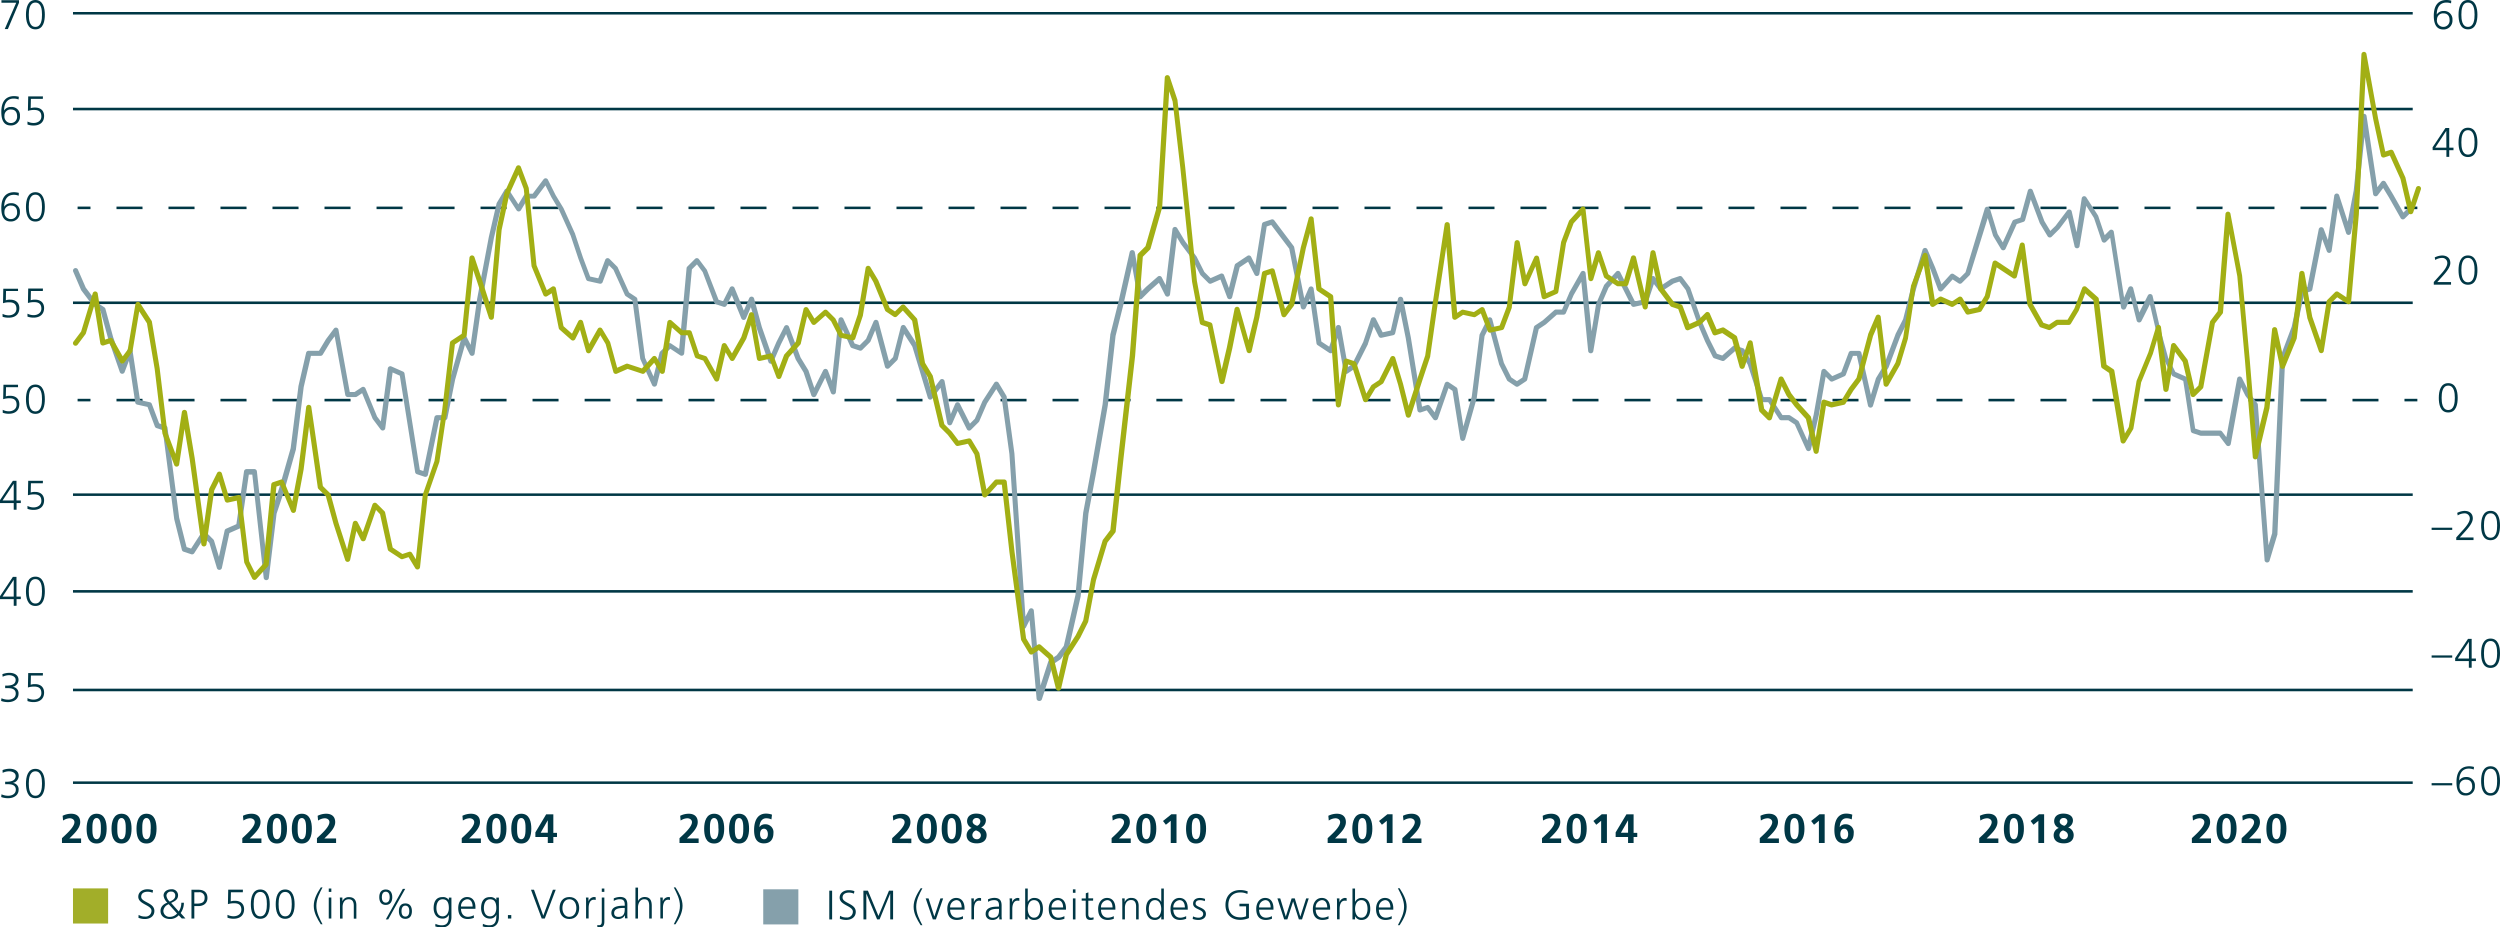 <svg xmlns="http://www.w3.org/2000/svg" viewBox="0 0 970.71 360.11"><defs><style>.cls-1{fill:#003745;}.cls-2{fill:#85a0ab;}.cls-3{fill:#a2ae29;}.cls-4{fill:#a2af14;}</style></defs><g id="Ebene_2" data-name="Ebene 2"><g id="Ebene_1-2" data-name="Ebene 1"><path class="cls-1" d="M936.82,304.4H28.34v-1H936.82Zm0-36H28.34v-1H936.82Zm0-38.28H28.34v-1H936.82Zm0-37.55H28.34v-1H936.82Zm0-74.51H28.34v-1H936.82Zm0-75.22H28.34v-1H936.82Zm0-37.19H28.34v-1H936.82Z"/><path class="cls-1" d="M6.29,1.07H.56v-1H7.38v1L3.06,11.28H1.84Z"/><path class="cls-1" d="M17.41,5.7c0,2.34-.48,5.7-3.66,5.7S10.08,8,10.08,5.7c0-2.61.69-5.7,3.67-5.7S17.41,3.09,17.41,5.7Zm-6.23,0c0,1.85.24,4.74,2.57,4.74s2.56-2.89,2.56-4.74S16.07,1,13.75,1,11.18,3.84,11.18,5.7Z"/><path class="cls-1" d="M.51,43.42c0-3.38,1.27-6.1,5-6.1a7.89,7.89,0,0,1,1.8.25l-.1,1.06a4.9,4.9,0,0,0-1.84-.35c-2.9-.05-3.79,2.37-3.79,4.64h0a3,3,0,0,1,2.62-1.38A3.22,3.22,0,0,1,7.75,45,3.43,3.43,0,0,1,4.1,48.71C1.14,48.71.51,46,.51,43.42ZM1.73,45a2.49,2.49,0,0,0,2.4,2.77,2.41,2.41,0,0,0,2.51-2.64c0-1.63-.81-2.61-2.37-2.61A2.34,2.34,0,0,0,1.73,45Z"/><path class="cls-1" d="M16.63,38.39H12L11.92,42a5,5,0,0,1,1.7-.24c2.16,0,3.5,1.22,3.5,3.27,0,2.46-1.68,3.71-4.06,3.71a6.71,6.71,0,0,1-2.39-.4V47.18a5.26,5.26,0,0,0,2.39.57c1.45,0,3-.78,3-2.53s-.91-2.53-2.8-2.53a7.82,7.82,0,0,0-2.42.36l.11-5.62h5.72Z"/><path class="cls-1" d="M.51,80.73c0-3.38,1.27-6.1,5-6.1a7.9,7.9,0,0,1,1.8.26L7.25,76a4.9,4.9,0,0,0-1.84-.36c-2.9,0-3.79,2.37-3.79,4.65h0a3,3,0,0,1,2.62-1.38,3.22,3.22,0,0,1,3.48,3.49A3.43,3.43,0,0,1,4.1,86C1.14,86,.51,83.36.51,80.73ZM1.73,82.3a2.49,2.49,0,0,0,2.4,2.77,2.41,2.41,0,0,0,2.51-2.64c0-1.64-.81-2.61-2.37-2.61A2.34,2.34,0,0,0,1.73,82.3Z"/><path class="cls-1" d="M17.41,80.33c0,2.34-.48,5.7-3.66,5.7s-3.67-3.36-3.67-5.7c0-2.61.69-5.7,3.67-5.7S17.41,77.72,17.41,80.33Zm-6.23,0c0,1.86.24,4.74,2.57,4.74s2.56-2.88,2.56-4.74-.24-4.74-2.56-4.74S11.18,78.47,11.18,80.33Z"/><path class="cls-1" d="M7,113H2.34l-.08,3.59A4.71,4.71,0,0,1,4,116.37c2.16,0,3.51,1.21,3.51,3.26,0,2.47-1.68,3.72-4.07,3.72A6.88,6.88,0,0,1,1,123v-1.14a5.23,5.23,0,0,0,2.38.58c1.46,0,3-.79,3-2.53s-.91-2.53-2.8-2.53a7.76,7.76,0,0,0-2.41.35l.11-5.62H7Z"/><path class="cls-1" d="M16.63,113H12l-.08,3.59a4.77,4.77,0,0,1,1.7-.24c2.16,0,3.5,1.21,3.5,3.26,0,2.47-1.68,3.72-4.06,3.72a6.94,6.94,0,0,1-2.39-.4v-1.14a5.27,5.27,0,0,0,2.39.58c1.45,0,3-.79,3-2.53s-.91-2.53-2.8-2.53a7.82,7.82,0,0,0-2.42.35l.11-5.62h5.72Z"/><path class="cls-1" d="M7,150.34H2.34l-.08,3.58A4.71,4.71,0,0,1,4,153.68c2.16,0,3.51,1.22,3.51,3.27,0,2.46-1.68,3.71-4.07,3.71a6.65,6.65,0,0,1-2.38-.4v-1.14a5.1,5.1,0,0,0,2.38.58c1.46,0,3-.78,3-2.53s-.91-2.53-2.8-2.53a7.76,7.76,0,0,0-2.41.36l.11-5.62H7Z"/><path class="cls-1" d="M17.41,155c0,2.34-.48,5.7-3.66,5.7s-3.67-3.36-3.67-5.7c0-2.61.69-5.69,3.67-5.69S17.41,152.35,17.41,155Zm-6.23,0c0,1.86.24,4.74,2.57,4.74s2.56-2.88,2.56-4.74-.24-4.73-2.56-4.73S11.18,153.11,11.18,155Z"/><path class="cls-1" d="M0,194.2l5-7.51h1.4v7.64H8.08v1H6.43v2.58H5.33v-2.58H0Zm5.33-6.4h0L1,194.33H5.33Z"/><path class="cls-1" d="M16.63,187.65H12l-.08,3.59a4.77,4.77,0,0,1,1.7-.24c2.16,0,3.5,1.22,3.5,3.26,0,2.47-1.68,3.72-4.06,3.72a6.71,6.71,0,0,1-2.39-.4v-1.14a5.14,5.14,0,0,0,2.39.58c1.45,0,3-.79,3-2.53s-.91-2.53-2.8-2.53a7.82,7.82,0,0,0-2.42.35l.11-5.62h5.72Z"/><path class="cls-1" d="M0,231.52,5,224h1.4v7.64H8.08v1H6.43v2.57H5.33v-2.57H0Zm5.33-6.4h0L1,231.65H5.33Z"/><path class="cls-1" d="M17.41,229.6c0,2.33-.48,5.69-3.66,5.69s-3.67-3.36-3.67-5.69c0-2.61.69-5.7,3.67-5.7S17.41,227,17.41,229.6Zm-6.23,0c0,1.85.24,4.73,2.57,4.73s2.56-2.88,2.56-4.73-.24-4.74-2.56-4.74S11.18,227.74,11.18,229.6Z"/><path class="cls-1" d="M2,266.22h.29c1.52,0,3.79-.16,3.79-2.24,0-1.24-1.36-1.81-2.56-1.81a5.78,5.78,0,0,0-2.49.6l-.1-1a7.87,7.87,0,0,1,2.71-.52c1.84,0,3.55.79,3.55,2.77a2.79,2.79,0,0,1-2.32,2.68v0a2.44,2.44,0,0,1,2.32,2.7c0,2-1.79,3.22-4,3.22a7.62,7.62,0,0,1-2.76-.45l.13-1.05a6.33,6.33,0,0,0,2.69.54c1.34,0,2.86-.65,2.86-2.35,0-1.92-1.85-2.11-3.05-2.11H2Z"/><path class="cls-1" d="M16.63,262.29H12l-.08,3.58a4.77,4.77,0,0,1,1.7-.24c2.16,0,3.5,1.22,3.5,3.27,0,2.46-1.68,3.71-4.06,3.71a6.71,6.71,0,0,1-2.39-.4v-1.14a5.14,5.14,0,0,0,2.39.58c1.45,0,3-.78,3-2.53s-.91-2.53-2.8-2.53a7.82,7.82,0,0,0-2.42.36l.11-5.62h5.72Z"/><path class="cls-1" d="M2,303.54h.29c1.52,0,3.79-.16,3.79-2.24,0-1.25-1.36-1.81-2.56-1.81a5.92,5.92,0,0,0-2.49.59L1,299a8.1,8.1,0,0,1,2.71-.51c1.84,0,3.55.79,3.55,2.77A2.77,2.77,0,0,1,4.9,304v0a2.45,2.45,0,0,1,2.32,2.71c0,2-1.79,3.22-4,3.22a7.62,7.62,0,0,1-2.76-.45l.13-1.06a6.2,6.2,0,0,0,2.69.55c1.34,0,2.86-.66,2.86-2.36,0-1.92-1.85-2.11-3.05-2.11H2Z"/><path class="cls-1" d="M17.41,304.23c0,2.34-.48,5.7-3.66,5.7s-3.67-3.36-3.67-5.7c0-2.61.69-5.7,3.67-5.7S17.41,301.62,17.41,304.23Zm-6.23,0c0,1.86.24,4.74,2.57,4.74s2.56-2.88,2.56-4.74-.24-4.74-2.56-4.74S11.18,302.37,11.18,304.23Z"/><path class="cls-1" d="M945,6.1c0-3.38,1.27-6.1,5-6.1a7.38,7.38,0,0,1,1.8.26l-.1,1.05A4.9,4.9,0,0,0,949.94,1c-2.9,0-3.79,2.37-3.79,4.64h0a3,3,0,0,1,2.62-1.37,3.22,3.22,0,0,1,3.48,3.48,3.43,3.43,0,0,1-3.65,3.69C945.67,11.4,945,8.72,945,6.1Zm1.22,1.57a2.49,2.49,0,0,0,2.4,2.77,2.42,2.42,0,0,0,2.51-2.65c0-1.63-.81-2.6-2.37-2.6A2.34,2.34,0,0,0,946.26,7.67Z"/><path class="cls-1" d="M961.94,5.7c0,2.34-.48,5.7-3.67,5.7S954.61,8,954.61,5.7c0-2.61.69-5.7,3.66-5.7S961.94,3.09,961.94,5.7Zm-6.23,0c0,1.85.24,4.74,2.56,4.74s2.57-2.89,2.57-4.74S960.6,1,958.27,1,955.71,3.84,955.71,5.7Z"/><path class="cls-1" d="M944.53,57.21l5-7.51H951v7.63h1.65v1H951v2.57h-1.1V58.3h-5.33Zm5.33-6.41h0l-4.29,6.53h4.32Z"/><path class="cls-1" d="M961.94,55.29c0,2.33-.48,5.69-3.67,5.69s-3.66-3.36-3.66-5.69c0-2.61.69-5.7,3.66-5.7S961.94,52.68,961.94,55.29Zm-6.23,0c0,1.85.24,4.73,2.56,4.73s2.57-2.88,2.57-4.73-.24-4.74-2.57-4.74S955.71,53.43,955.71,55.29Z"/><path class="cls-1" d="M945,109.5l2.56-2.83c1.35-1.49,2.69-3.16,2.69-4.52a1.93,1.93,0,0,0-2-2,5,5,0,0,0-2.69.8l-.19-1a7,7,0,0,1,2.82-.75c1.81,0,3.23.91,3.23,2.93,0,1.66-1.63,3.6-3.07,5.18l-2,2.21h5.35v1H945Z"/><path class="cls-1" d="M961.94,104.88c0,2.33-.48,5.69-3.67,5.69s-3.66-3.36-3.66-5.69c0-2.61.69-5.7,3.66-5.7S961.94,102.27,961.94,104.88Zm-6.23,0c0,1.85.24,4.73,2.56,4.73s2.57-2.88,2.57-4.73-.24-4.74-2.57-4.74S955.71,103,955.71,104.88Z"/><path class="cls-1" d="M954.28,154.46c0,2.34-.48,5.7-3.67,5.7s-3.66-3.36-3.66-5.7c0-2.61.68-5.69,3.66-5.69S954.28,151.85,954.28,154.46Zm-6.23,0c0,1.86.24,4.74,2.56,4.74s2.56-2.88,2.56-4.74-.24-4.73-2.56-4.73S948.05,152.61,948.05,154.46Z"/><path class="cls-1" d="M944.16,204.9h8v.86h-8Z"/><path class="cls-1" d="M953.73,208.68l2.56-2.84c1.35-1.48,2.69-3.15,2.69-4.51a1.94,1.94,0,0,0-2-2,5.09,5.09,0,0,0-2.69.8l-.19-1a7,7,0,0,1,2.82-.76c1.81,0,3.23.92,3.23,2.93,0,1.67-1.63,3.6-3.07,5.19l-2,2.21h5.35v1h-6.71Z"/><path class="cls-1" d="M970.71,204.05c0,2.34-.48,5.7-3.67,5.7s-3.66-3.36-3.66-5.7c0-2.61.69-5.7,3.66-5.7S970.71,201.44,970.71,204.05Zm-6.23,0c0,1.86.24,4.74,2.56,4.74s2.56-2.88,2.56-4.74-.24-4.74-2.56-4.74S964.48,202.2,964.48,204.05Z"/><path class="cls-1" d="M944.16,254.49h8v.86h-8Z"/><path class="cls-1" d="M953.3,255.56l5-7.51h1.41v7.64h1.65v1h-1.65v2.58h-1.1v-2.58H953.3Zm5.33-6.4h0l-4.29,6.53h4.32Z"/><path class="cls-1" d="M970.71,253.64c0,2.34-.48,5.7-3.67,5.7s-3.66-3.36-3.66-5.7c0-2.61.69-5.7,3.66-5.7S970.71,251,970.71,253.64Zm-6.23,0c0,1.86.24,4.74,2.56,4.74s2.56-2.88,2.56-4.74-.24-4.74-2.56-4.74S964.48,251.78,964.48,253.64Z"/><path class="cls-1" d="M944.16,304.08h8v.86h-8Z"/><path class="cls-1" d="M953.81,303.63c0-3.38,1.26-6.1,5-6.1a7.38,7.38,0,0,1,1.8.26l-.1,1a5.15,5.15,0,0,0-1.84-.35c-2.9-.05-3.8,2.37-3.8,4.64h0a3,3,0,0,1,2.62-1.37,3.22,3.22,0,0,1,3.47,3.49,3.43,3.43,0,0,1-3.64,3.68C954.43,308.93,953.81,306.25,953.81,303.63ZM955,305.2a2.49,2.49,0,0,0,2.4,2.77,2.41,2.41,0,0,0,2.51-2.64c0-1.64-.82-2.61-2.37-2.61A2.34,2.34,0,0,0,955,305.2Z"/><path class="cls-1" d="M970.71,303.23c0,2.34-.48,5.7-3.67,5.7s-3.66-3.36-3.66-5.7c0-2.61.69-5.7,3.66-5.7S970.71,300.62,970.71,303.23Zm-6.23,0c0,1.86.24,4.74,2.56,4.74s2.56-2.88,2.56-4.74-.24-4.74-2.56-4.74S964.48,301.37,964.48,303.23Z"/><path class="cls-1" d="M24.06,327.33v-1.87c1-1,4.84-4.18,4.84-6.23,0-1-.91-1.51-1.83-1.51a4.83,4.83,0,0,0-2.57.9l-.18-1.86a7.48,7.48,0,0,1,3.31-.8c2.13,0,3.51,1.08,3.51,3.27,0,2.37-2.39,4.54-4.21,6.34h4.56v1.76Z"/><path class="cls-1" d="M33.63,321.77c0-2.8.85-5.81,3.88-5.81,3.26,0,3.9,3.22,3.9,5.81s-.67,5.75-3.9,5.75C34.06,327.52,33.63,324.11,33.63,321.77Zm5.54,0c0-1.44,0-4.14-1.66-4.14s-1.64,2.7-1.64,4.14,0,4.09,1.64,4.09S39.17,323.18,39.17,321.77Z"/><path class="cls-1" d="M43.3,321.77c0-2.8.84-5.81,3.87-5.81,3.27,0,3.91,3.22,3.91,5.81s-.68,5.75-3.91,5.75C43.73,327.52,43.3,324.11,43.3,321.77Zm5.53,0c0-1.44,0-4.14-1.66-4.14s-1.63,2.7-1.63,4.14,0,4.09,1.63,4.09S48.83,323.18,48.83,321.77Z"/><path class="cls-1" d="M53,321.77c0-2.8.85-5.81,3.87-5.81,3.27,0,3.91,3.22,3.91,5.81s-.67,5.75-3.91,5.75C53.39,327.52,53,324.11,53,321.77Zm5.54,0c0-1.44,0-4.14-1.67-4.14s-1.63,2.7-1.63,4.14,0,4.09,1.63,4.09S58.5,323.18,58.5,321.77Z"/><path class="cls-1" d="M94.08,327.33v-1.87c1-1,4.84-4.18,4.84-6.23,0-1-.92-1.51-1.83-1.51a4.89,4.89,0,0,0-2.58.9l-.17-1.86a7.48,7.48,0,0,1,3.31-.8c2.13,0,3.51,1.08,3.51,3.27,0,2.37-2.39,4.54-4.21,6.34h4.56v1.76Z"/><path class="cls-1" d="M103.65,321.77c0-2.8.85-5.81,3.87-5.81,3.27,0,3.91,3.22,3.91,5.81s-.67,5.75-3.91,5.75C104.08,327.52,103.65,324.11,103.65,321.77Zm5.54,0c0-1.44,0-4.14-1.67-4.14s-1.63,2.7-1.63,4.14,0,4.09,1.63,4.09S109.19,323.18,109.19,321.77Z"/><path class="cls-1" d="M113.31,321.77c0-2.8.85-5.81,3.88-5.81,3.26,0,3.9,3.22,3.9,5.81s-.67,5.75-3.9,5.75C113.75,327.52,113.31,324.11,113.31,321.77Zm5.54,0c0-1.44,0-4.14-1.66-4.14s-1.63,2.7-1.63,4.14,0,4.09,1.63,4.09S118.85,323.18,118.85,321.77Z"/><path class="cls-1" d="M123.07,327.33v-1.87c1-1,4.84-4.18,4.84-6.23,0-1-.91-1.51-1.83-1.51a4.83,4.83,0,0,0-2.57.9l-.18-1.86a7.48,7.48,0,0,1,3.31-.8c2.13,0,3.51,1.08,3.51,3.27,0,2.37-2.39,4.54-4.21,6.34h4.56v1.76Z"/><path class="cls-1" d="M179.29,327.33v-1.87c1-1,4.84-4.18,4.84-6.23,0-1-.92-1.51-1.83-1.51a4.83,4.83,0,0,0-2.57.9l-.18-1.86a7.48,7.48,0,0,1,3.31-.8c2.13,0,3.51,1.08,3.51,3.27,0,2.37-2.39,4.54-4.21,6.34h4.56v1.76Z"/><path class="cls-1" d="M188.86,321.77c0-2.8.85-5.81,3.87-5.81,3.27,0,3.91,3.22,3.91,5.81s-.67,5.75-3.91,5.75C189.29,327.52,188.86,324.11,188.86,321.77Zm5.54,0c0-1.44,0-4.14-1.67-4.14s-1.63,2.7-1.63,4.14,0,4.09,1.63,4.09S194.4,323.18,194.4,321.77Z"/><path class="cls-1" d="M198.52,321.77c0-2.8.85-5.81,3.88-5.81,3.26,0,3.9,3.22,3.9,5.81s-.67,5.75-3.9,5.75C199,327.52,198.52,324.11,198.52,321.77Zm5.54,0c0-1.44,0-4.14-1.66-4.14s-1.63,2.7-1.63,4.14,0,4.09,1.63,4.09S204.06,323.18,204.06,321.77Z"/><path class="cls-1" d="M207.88,323.2l4.18-7h2.79v7.18h1.42V325h-1.42v2.32H212.7V325h-4.82Zm4.82.14v-4.85h0l-2.77,4.85Z"/><path class="cls-1" d="M263.84,327.33v-1.87c1-1,4.84-4.18,4.84-6.23,0-1-.92-1.51-1.83-1.51a4.83,4.83,0,0,0-2.57.9l-.18-1.86a7.48,7.48,0,0,1,3.31-.8c2.13,0,3.51,1.08,3.51,3.27,0,2.37-2.39,4.54-4.21,6.34h4.56v1.76Z"/><path class="cls-1" d="M273.41,321.77c0-2.8.85-5.81,3.87-5.81,3.27,0,3.91,3.22,3.91,5.81s-.67,5.75-3.91,5.75C273.84,327.52,273.41,324.11,273.41,321.77Zm5.54,0c0-1.44,0-4.14-1.67-4.14s-1.63,2.7-1.63,4.14,0,4.09,1.63,4.09S279,323.18,279,321.77Z"/><path class="cls-1" d="M283.08,321.77c0-2.8.84-5.81,3.87-5.81,3.26,0,3.9,3.22,3.9,5.81s-.67,5.75-3.9,5.75C283.51,327.52,283.08,324.11,283.08,321.77Zm5.53,0c0-1.44,0-4.14-1.66-4.14s-1.63,2.7-1.63,4.14,0,4.09,1.63,4.09S288.61,323.18,288.61,321.77Z"/><path class="cls-1" d="M299.54,318.17a4.82,4.82,0,0,0-2-.45c-1.94,0-2.59,1.8-2.66,3.46l0,0a2.45,2.45,0,0,1,2.16-1.12,3.07,3.07,0,0,1,3.27,3.41c0,2.42-1.18,4-3.71,4-3.11,0-3.8-2.58-3.8-5.2,0-3,1-6.36,4.6-6.36a7,7,0,0,1,2.35.4Zm-4.42,5.7c0,1.06.45,2,1.56,2s1.47-1,1.47-2-.45-2.09-1.52-2.09S295.12,322.75,295.12,323.87Z"/><path class="cls-1" d="M346.41,327.33v-1.87c1-1,4.84-4.18,4.84-6.23,0-1-.92-1.51-1.83-1.51a4.89,4.89,0,0,0-2.58.9l-.17-1.86A7.48,7.48,0,0,1,350,316c2.13,0,3.51,1.08,3.51,3.27,0,2.37-2.39,4.54-4.21,6.34h4.56v1.76Z"/><path class="cls-1" d="M356,321.77c0-2.8.85-5.81,3.87-5.81,3.27,0,3.91,3.22,3.91,5.81s-.67,5.75-3.91,5.75C356.41,327.52,356,324.11,356,321.77Zm5.54,0c0-1.44,0-4.14-1.67-4.14s-1.63,2.7-1.63,4.14,0,4.09,1.63,4.09S361.52,323.18,361.52,321.77Z"/><path class="cls-1" d="M365.64,321.77c0-2.8.85-5.81,3.88-5.81,3.26,0,3.9,3.22,3.9,5.81s-.67,5.75-3.9,5.75C366.08,327.52,365.64,324.11,365.64,321.77Zm5.54,0c0-1.44,0-4.14-1.66-4.14s-1.63,2.7-1.63,4.14,0,4.09,1.63,4.09S371.18,323.18,371.18,321.77Z"/><path class="cls-1" d="M377.36,321.5a2.85,2.85,0,0,1-1.86-2.59c0-2,1.52-3,3.55-3s3.75.82,3.75,2.69a3,3,0,0,1-1.86,2.68h0a3.13,3.13,0,0,1,2.15,2.93c0,2.26-1.64,3.25-3.84,3.25s-3.94-.94-3.94-3.22a3,3,0,0,1,2.05-2.77Zm1.89,4.36a1.48,1.48,0,0,0,1.6-1.49c0-1.11-1-1.64-1.88-1.94a2,2,0,0,0-1.42,1.84A1.64,1.64,0,0,0,379.25,325.86Zm.16-5.21a1.93,1.93,0,0,0,1.24-1.61,1.3,1.3,0,0,0-1.37-1.41,1.45,1.45,0,0,0-1.63,1.34C377.65,319.93,378.64,320.37,379.41,320.65Z"/><path class="cls-1" d="M431.62,327.33v-1.87c1-1,4.84-4.18,4.84-6.23,0-1-.92-1.51-1.83-1.51a4.89,4.89,0,0,0-2.58.9l-.17-1.86a7.48,7.48,0,0,1,3.31-.8c2.13,0,3.51,1.08,3.51,3.27,0,2.37-2.39,4.54-4.21,6.34h4.56v1.76Z"/><path class="cls-1" d="M441.19,321.77c0-2.8.85-5.81,3.87-5.81,3.27,0,3.91,3.22,3.91,5.81s-.67,5.75-3.91,5.75C441.62,327.52,441.19,324.11,441.19,321.77Zm5.54,0c0-1.44,0-4.14-1.67-4.14s-1.63,2.7-1.63,4.14,0,4.09,1.63,4.09S446.73,323.18,446.73,321.77Z"/><path class="cls-1" d="M454.82,316.16h2v11.17h-2.24V318.7l-1.89,1.54-1.12-1.46Z"/><path class="cls-1" d="M460.52,321.77c0-2.8.85-5.81,3.87-5.81,3.27,0,3.91,3.22,3.91,5.81s-.67,5.75-3.91,5.75C461,327.52,460.52,324.11,460.52,321.77Zm5.54,0c0-1.44,0-4.14-1.67-4.14s-1.63,2.7-1.63,4.14,0,4.09,1.63,4.09S466.06,323.18,466.06,321.77Z"/><path class="cls-1" d="M515.51,327.33v-1.87c1-1,4.84-4.18,4.84-6.23,0-1-.92-1.51-1.83-1.51a4.89,4.89,0,0,0-2.58.9l-.17-1.86a7.48,7.48,0,0,1,3.31-.8c2.13,0,3.51,1.08,3.51,3.27,0,2.37-2.39,4.54-4.21,6.34h4.56v1.76Z"/><path class="cls-1" d="M525.08,321.77c0-2.8.85-5.81,3.87-5.81,3.27,0,3.91,3.22,3.91,5.81s-.67,5.75-3.91,5.75C525.51,327.52,525.08,324.11,525.08,321.77Zm5.54,0c0-1.44,0-4.14-1.67-4.14s-1.63,2.7-1.63,4.14,0,4.09,1.63,4.09S530.62,323.18,530.62,321.77Z"/><path class="cls-1" d="M538.71,316.16h2v11.17h-2.24V318.7l-1.89,1.54-1.12-1.46Z"/><path class="cls-1" d="M544.5,327.33v-1.87c1-1,4.84-4.18,4.84-6.23,0-1-.91-1.51-1.83-1.51a4.83,4.83,0,0,0-2.57.9l-.18-1.86a7.48,7.48,0,0,1,3.31-.8c2.13,0,3.51,1.08,3.51,3.27,0,2.37-2.39,4.54-4.21,6.34h4.56v1.76Z"/><path class="cls-1" d="M598.74,327.33v-1.87c1-1,4.84-4.18,4.84-6.23,0-1-.92-1.51-1.83-1.51a4.89,4.89,0,0,0-2.58.9l-.17-1.86a7.44,7.44,0,0,1,3.31-.8c2.13,0,3.51,1.08,3.51,3.27,0,2.37-2.39,4.54-4.21,6.34h4.56v1.76Z"/><path class="cls-1" d="M608.31,321.77c0-2.8.85-5.81,3.87-5.81,3.27,0,3.91,3.22,3.91,5.81s-.67,5.75-3.91,5.75C608.74,327.52,608.31,324.11,608.31,321.77Zm5.54,0c0-1.44,0-4.14-1.67-4.14s-1.63,2.7-1.63,4.14,0,4.09,1.63,4.09S613.85,323.18,613.85,321.77Z"/><path class="cls-1" d="M621.94,316.16h2v11.17h-2.24V318.7l-1.89,1.54-1.12-1.46Z"/><path class="cls-1" d="M627.33,323.2l4.18-7h2.79v7.18h1.42V325H634.3v2.32h-2.15V325h-4.82Zm4.82.14v-4.85h0l-2.77,4.85Z"/><path class="cls-1" d="M683.29,327.33v-1.87c1-1,4.84-4.18,4.84-6.23,0-1-.92-1.51-1.83-1.51a4.89,4.89,0,0,0-2.58.9l-.17-1.86a7.48,7.48,0,0,1,3.31-.8c2.13,0,3.51,1.08,3.51,3.27,0,2.37-2.39,4.54-4.21,6.34h4.56v1.76Z"/><path class="cls-1" d="M692.86,321.77c0-2.8.85-5.81,3.87-5.81,3.27,0,3.91,3.22,3.91,5.81s-.67,5.75-3.91,5.75C693.29,327.52,692.86,324.11,692.86,321.77Zm5.54,0c0-1.44,0-4.14-1.67-4.14s-1.63,2.7-1.63,4.14,0,4.09,1.63,4.09S698.4,323.18,698.4,321.77Z"/><path class="cls-1" d="M706.49,316.16h2v11.17h-2.24V318.7l-1.89,1.54-1.12-1.46Z"/><path class="cls-1" d="M719,318.17a4.82,4.82,0,0,0-2-.45c-1.94,0-2.6,1.8-2.66,3.46l0,0a2.45,2.45,0,0,1,2.16-1.12,3.07,3.07,0,0,1,3.27,3.41c0,2.42-1.19,4-3.71,4-3.11,0-3.8-2.58-3.8-5.2,0-3,1-6.36,4.6-6.36a7,7,0,0,1,2.35.4Zm-4.42,5.7c0,1.06.45,2,1.56,2s1.47-1,1.47-2-.45-2.09-1.52-2.09S714.57,322.75,714.57,323.87Z"/><path class="cls-1" d="M768.5,327.33v-1.87c1-1,4.84-4.18,4.84-6.23,0-1-.92-1.51-1.83-1.51a4.83,4.83,0,0,0-2.57.9l-.18-1.86a7.48,7.48,0,0,1,3.31-.8c2.13,0,3.51,1.08,3.51,3.27,0,2.37-2.39,4.54-4.21,6.34h4.56v1.76Z"/><path class="cls-1" d="M778.07,321.77c0-2.8.85-5.81,3.87-5.81,3.27,0,3.91,3.22,3.91,5.81s-.67,5.75-3.91,5.75C778.5,327.52,778.07,324.11,778.07,321.77Zm5.54,0c0-1.44,0-4.14-1.67-4.14s-1.63,2.7-1.63,4.14,0,4.09,1.63,4.09S783.61,323.18,783.61,321.77Z"/><path class="cls-1" d="M791.7,316.16h2v11.17h-2.24V318.7l-1.89,1.54-1.12-1.46Z"/><path class="cls-1" d="M799.45,321.5a2.85,2.85,0,0,1-1.86-2.59c0-2,1.52-3,3.55-3s3.75.82,3.75,2.69a2.94,2.94,0,0,1-1.86,2.68h0a3.13,3.13,0,0,1,2.15,2.93c0,2.26-1.63,3.25-3.84,3.25s-3.94-.94-3.94-3.22a3,3,0,0,1,2.05-2.77Zm1.89,4.36a1.48,1.48,0,0,0,1.6-1.49c0-1.11-1-1.64-1.88-1.94a2,2,0,0,0-1.42,1.84A1.64,1.64,0,0,0,801.34,325.86Zm.16-5.21a1.93,1.93,0,0,0,1.24-1.61,1.3,1.3,0,0,0-1.37-1.41,1.45,1.45,0,0,0-1.63,1.34C799.74,319.93,800.73,320.37,801.5,320.65Z"/><path class="cls-1" d="M851.07,327.33v-1.87c1-1,4.84-4.18,4.84-6.23,0-1-.92-1.51-1.83-1.51a4.89,4.89,0,0,0-2.58.9l-.17-1.86a7.44,7.44,0,0,1,3.31-.8c2.13,0,3.51,1.08,3.51,3.27,0,2.37-2.39,4.54-4.21,6.34h4.56v1.76Z"/><path class="cls-1" d="M860.64,321.77c0-2.8.85-5.81,3.87-5.81,3.27,0,3.91,3.22,3.91,5.81s-.67,5.75-3.91,5.75C861.07,327.52,860.64,324.11,860.64,321.77Zm5.54,0c0-1.44,0-4.14-1.67-4.14s-1.63,2.7-1.63,4.14,0,4.09,1.63,4.09S866.18,323.18,866.18,321.77Z"/><path class="cls-1" d="M870.4,327.33v-1.87c1-1,4.83-4.18,4.83-6.23,0-1-.91-1.51-1.82-1.51a4.86,4.86,0,0,0-2.58.9l-.17-1.86A7.41,7.41,0,0,1,874,316c2.13,0,3.5,1.08,3.5,3.27,0,2.37-2.38,4.54-4.2,6.34h4.56v1.76Z"/><path class="cls-1" d="M880,321.77c0-2.8.85-5.81,3.87-5.81,3.27,0,3.91,3.22,3.91,5.81s-.68,5.75-3.91,5.75C880.4,327.52,880,324.11,880,321.77Zm5.54,0c0-1.44,0-4.14-1.67-4.14s-1.63,2.7-1.63,4.14,0,4.09,1.63,4.09S885.51,323.18,885.51,321.77Z"/><path class="cls-1" d="M322,345.83h1.1V357H322Z"/><path class="cls-1" d="M326.17,355.58a4.34,4.34,0,0,0,2.46.66,2.24,2.24,0,0,0,2.52-2.29c0-2.2-5.13-2.47-5.13-5.4,0-1.79,1.57-2.91,3.54-2.91a6.55,6.55,0,0,1,2.19.37l-.17,1a4.45,4.45,0,0,0-2-.42c-1.16,0-2.42.48-2.42,1.92,0,2.24,5.12,2.26,5.12,5.52,0,2.26-1.94,3.16-3.66,3.16a6.48,6.48,0,0,1-2.53-.48Z"/><path class="cls-1" d="M335.24,345.83H337l4.09,9.83,4.09-9.83h1.59V357h-1.11V346.94h0L341.52,357h-.95l-4.19-10.06h0V357h-1.11Z"/><path class="cls-1" d="M357.48,359.24c-1.39-2.19-2.74-4.48-2.74-7.17s1.35-5,2.74-7.17h.67c-1.17,2.24-2.4,4.58-2.4,7.17s1.23,4.93,2.4,7.17Z"/><path class="cls-1" d="M363.39,357H362.2l-2.77-8.16h1.11l2.25,7.06h0l2.36-7.06h1.06Z"/><path class="cls-1" d="M373.9,356.75a6.69,6.69,0,0,1-2.37.45c-2.71,0-3.71-1.83-3.71-4.28s1.37-4.27,3.44-4.27c2.3,0,3.25,1.86,3.25,4.05v.51h-5.59c0,1.73.93,3.12,2.69,3.12a5.16,5.16,0,0,0,2.29-.61Zm-.5-4.4c0-1.43-.57-2.84-2.08-2.84a2.67,2.67,0,0,0-2.4,2.84Z"/><path class="cls-1" d="M377.19,350.67a15.7,15.7,0,0,0-.06-1.83h1v1.57h0a2.43,2.43,0,0,1,2.1-1.76,3.51,3.51,0,0,1,.7.09v1.06a2.83,2.83,0,0,0-.74-.09c-1.6,0-2,1.79-2,3.26v4h-1Z"/><path class="cls-1" d="M388,355.69h0a2.88,2.88,0,0,1-2.6,1.51c-2.32,0-2.69-1.57-2.69-2.31,0-2.74,2.92-2.86,5-2.86h.19v-.42c0-1.39-.49-2.1-1.86-2.1a4.38,4.38,0,0,0-2.4.68v-1a6.34,6.34,0,0,1,2.4-.56c2,0,2.87.91,2.87,3v3.6A11.54,11.54,0,0,0,389,357h-1Zm-.1-2.8h-.29c-1.74,0-3.82.18-3.82,2,0,1.07.77,1.47,1.69,1.47,2.37,0,2.42-2.06,2.42-2.94Z"/><path class="cls-1" d="M392.06,350.67a13.47,13.47,0,0,0-.07-1.83h1v1.57h0a2.43,2.43,0,0,1,2.1-1.76,3.41,3.41,0,0,1,.7.09v1.06a2.75,2.75,0,0,0-.73-.09c-1.6,0-2,1.79-2,3.26v4h-1Z"/><path class="cls-1" d="M398.06,345h1v5.22h0a2.74,2.74,0,0,1,2.54-1.57c2.4,0,3.36,1.79,3.36,4.27s-1.12,4.28-3.36,4.28a2.61,2.61,0,0,1-2.54-1.49h0V357h-1Zm3.42,4.51c-1.84,0-2.42,1.92-2.42,3.41s.63,3.41,2.42,3.41,2.42-1.82,2.42-3.41S403.4,349.51,401.48,349.51Z"/><path class="cls-1" d="M413.29,356.75a6.65,6.65,0,0,1-2.37.45c-2.7,0-3.71-1.83-3.71-4.28s1.37-4.27,3.44-4.27c2.3,0,3.25,1.86,3.25,4.05v.51h-5.59c0,1.73.93,3.12,2.69,3.12a5.16,5.16,0,0,0,2.29-.61Zm-.5-4.4c0-1.43-.57-2.84-2.08-2.84a2.67,2.67,0,0,0-2.4,2.84Z"/><path class="cls-1" d="M417.59,346.66h-1v-1.34h1Zm-1,2.18h1V357h-1Z"/><path class="cls-1" d="M424.43,349.71h-1.86V355c0,.73.27,1.34,1.09,1.34a2.31,2.31,0,0,0,.92-.19l.07.83a3.58,3.58,0,0,1-1.23.23c-1.8,0-1.86-1.24-1.86-2.73v-4.76H420v-.87h1.6v-2l1-.35v2.32h1.86Z"/><path class="cls-1" d="M432.47,356.75a6.61,6.61,0,0,1-2.37.45c-2.7,0-3.71-1.83-3.71-4.28s1.38-4.27,3.44-4.27c2.31,0,3.25,1.86,3.25,4.05v.51H427.5c0,1.73.92,3.12,2.69,3.12a5.16,5.16,0,0,0,2.28-.61Zm-.49-4.4c0-1.43-.58-2.84-2.08-2.84a2.67,2.67,0,0,0-2.4,2.84Z"/><path class="cls-1" d="M435.77,350.76a18,18,0,0,0-.07-1.92h1v1.46h0a2.59,2.59,0,0,1,2.64-1.65c2,0,2.79,1.34,2.79,3.14V357h-1v-5c0-1.53-.54-2.53-1.94-2.53-1.84,0-2.41,1.62-2.41,3V357h-1Z"/><path class="cls-1" d="M451.9,357h-1v-1.29h0a2.63,2.63,0,0,1-2.55,1.49c-2.24,0-3.36-1.86-3.36-4.28s1-4.27,3.36-4.27a2.77,2.77,0,0,1,2.55,1.57h0V345h1Zm-3.43-.67c1.8,0,2.42-1.92,2.42-3.41s-.62-3.41-2.42-3.41-2.41,1.83-2.41,3.41S446.55,356.33,448.47,356.33Z"/><path class="cls-1" d="M460.57,356.75a6.65,6.65,0,0,1-2.37.45c-2.7,0-3.71-1.83-3.71-4.28s1.37-4.27,3.44-4.27c2.3,0,3.25,1.86,3.25,4.05v.51h-5.59c0,1.73.93,3.12,2.69,3.12a5.16,5.16,0,0,0,2.29-.61Zm-.5-4.4c0-1.43-.57-2.84-2.08-2.84a2.67,2.67,0,0,0-2.4,2.84Z"/><path class="cls-1" d="M463.24,355.82a4.85,4.85,0,0,0,2.13.51c1,0,1.81-.53,1.81-1.45,0-1.94-3.92-1.64-3.92-4,0-1.61,1.31-2.22,2.65-2.22a6.25,6.25,0,0,1,2,.37l-.1.88a4.75,4.75,0,0,0-1.81-.39c-1,0-1.76.32-1.76,1.36,0,1.52,4,1.33,4,4,0,1.72-1.62,2.32-2.85,2.32a6.13,6.13,0,0,1-2.29-.39Z"/><path class="cls-1" d="M483.83,351.91h-2.59v-1h3.7v5.56a8.47,8.47,0,0,1-3.47.69c-3.53,0-5.64-2.32-5.64-5.78s2.18-5.78,5.64-5.78a7.76,7.76,0,0,1,3,.53l-.13,1a5.87,5.87,0,0,0-2.86-.59c-2.9,0-4.53,2-4.53,4.82s1.58,4.82,4.53,4.82a5.64,5.64,0,0,0,2.36-.4Z"/><path class="cls-1" d="M493.87,356.75a6.69,6.69,0,0,1-2.37.45c-2.71,0-3.72-1.83-3.72-4.28s1.38-4.27,3.45-4.27c2.3,0,3.24,1.86,3.24,4.05v.51h-5.58c0,1.73.93,3.12,2.69,3.12a5.2,5.2,0,0,0,2.29-.61Zm-.5-4.4c0-1.43-.58-2.84-2.08-2.84a2.67,2.67,0,0,0-2.4,2.84Z"/><path class="cls-1" d="M505.55,357h-1.22L502.1,350h0L499.85,357h-1.22L496,348.84h1.1l2.15,7.06h0l2.27-7.06h1.22l2.16,7.06h0l2.26-7.06h1Z"/><path class="cls-1" d="M515.85,356.75a6.65,6.65,0,0,1-2.37.45c-2.7,0-3.71-1.83-3.71-4.28s1.37-4.27,3.44-4.27c2.3,0,3.25,1.86,3.25,4.05v.51h-5.59c0,1.73.93,3.12,2.69,3.12a5.16,5.16,0,0,0,2.29-.61Zm-.5-4.4c0-1.43-.57-2.84-2.08-2.84a2.67,2.67,0,0,0-2.4,2.84Z"/><path class="cls-1" d="M519.14,350.67a15.7,15.7,0,0,0-.06-1.83h1v1.57h0a2.43,2.43,0,0,1,2.1-1.76,3.41,3.41,0,0,1,.7.09v1.06a2.81,2.81,0,0,0-.73-.09c-1.61,0-2,1.79-2,3.26v4h-1Z"/><path class="cls-1" d="M525.14,345h1v5.22h0a2.77,2.77,0,0,1,2.55-1.57c2.4,0,3.36,1.79,3.36,4.27s-1.12,4.28-3.36,4.28a2.63,2.63,0,0,1-2.55-1.49h0V357h-1Zm3.43,4.51c-1.84,0-2.42,1.92-2.42,3.41s.63,3.41,2.42,3.41,2.42-1.82,2.42-3.41S530.49,349.51,528.57,349.51Z"/><path class="cls-1" d="M540.38,356.75a6.69,6.69,0,0,1-2.37.45c-2.71,0-3.71-1.83-3.71-4.28s1.37-4.27,3.44-4.27c2.3,0,3.25,1.86,3.25,4.05v.51H535.4c0,1.73.93,3.12,2.69,3.12a5.2,5.2,0,0,0,2.29-.61Zm-.5-4.4c0-1.43-.57-2.84-2.08-2.84a2.67,2.67,0,0,0-2.4,2.84Z"/><path class="cls-1" d="M543.45,344.9c1.39,2.2,2.73,4.48,2.73,7.17s-1.34,5-2.73,7.17h-.68c1.17-2.24,2.41-4.57,2.41-7.17s-1.24-4.93-2.41-7.17Z"/><rect class="cls-2" x="296.35" y="345.3" width="13.64" height="13.64"/><path class="cls-1" d="M53.83,355.23a4.48,4.48,0,0,0,2.47.65,2.23,2.23,0,0,0,2.51-2.29c0-2.19-5.12-2.46-5.12-5.39,0-1.79,1.57-2.91,3.54-2.91a6.63,6.63,0,0,1,2.19.37l-.18,1a4.56,4.56,0,0,0-2-.41c-1.15,0-2.42.48-2.42,1.92,0,2.24,5.12,2.26,5.12,5.52,0,2.26-1.93,3.15-3.66,3.15a6.3,6.3,0,0,1-2.53-.48Z"/><path class="cls-1" d="M69.4,353.92a5.8,5.8,0,0,0,1-3.4h1a6.83,6.83,0,0,1-1.25,4L72,356.62H70.57l-1.18-1.25a4.35,4.35,0,0,1-3.4,1.47c-1.89,0-3.66-1-3.66-3.12,0-1.71,1.15-2.67,2.64-3.25a4.35,4.35,0,0,1-1.46-2.75c0-1.6,1.54-2.43,3-2.43a2.36,2.36,0,0,1,2.63,2.3c0,1.75-1.35,2.37-2.69,3Zm-3.87-2.82a3,3,0,0,0-2.1,2.57A2.36,2.36,0,0,0,66,356a3.72,3.72,0,0,0,2.75-1.3Zm.35-1c1-.47,2.16-1,2.16-2.29a1.47,1.47,0,0,0-1.58-1.62,1.67,1.67,0,0,0-1.84,1.63A3.68,3.68,0,0,0,65.88,350.06Z"/><path class="cls-1" d="M74.34,345.48H77.1c2.09,0,3.45,1.06,3.45,3.17S79,351.82,77,351.82H75.45v4.83H74.34Zm1.11,5.38h.77c1.66,0,3.23-.19,3.23-2.21a2,2,0,0,0-2.21-2.21H75.45Z"/><path class="cls-1" d="M94.28,346.44H89.66L89.58,350a4.71,4.71,0,0,1,1.69-.24c2.16,0,3.51,1.21,3.51,3.26,0,2.47-1.68,3.71-4.07,3.71a6.65,6.65,0,0,1-2.38-.4v-1.13a5.22,5.22,0,0,0,2.38.57c1.46,0,3-.78,3-2.53s-.91-2.52-2.8-2.52a7.76,7.76,0,0,0-2.41.35l.11-5.62h5.71Z"/><path class="cls-1" d="M104.73,351.07c0,2.33-.48,5.69-3.67,5.69s-3.66-3.36-3.66-5.69c0-2.61.69-5.7,3.66-5.7S104.73,348.46,104.73,351.07Zm-6.23,0c0,1.85.24,4.73,2.56,4.73s2.57-2.88,2.57-4.73-.24-4.74-2.57-4.74S98.5,349.21,98.5,351.07Z"/><path class="cls-1" d="M114.39,351.07c0,2.33-.48,5.69-3.66,5.69s-3.67-3.36-3.67-5.69c0-2.61.69-5.7,3.67-5.7S114.39,348.46,114.39,351.07Zm-6.22,0c0,1.85.24,4.73,2.56,4.73s2.56-2.88,2.56-4.73-.24-4.74-2.56-4.74S108.17,349.21,108.17,351.07Z"/><path class="cls-1" d="M124.57,358.89c-1.39-2.19-2.74-4.48-2.74-7.17s1.35-5,2.74-7.17h.67c-1.17,2.24-2.4,4.58-2.4,7.17s1.23,4.93,2.4,7.17Z"/><path class="cls-1" d="M128.65,346.31h-1V345h1Zm-1,2.18h1v8.16h-1Z"/><path class="cls-1" d="M132,350.41c0-.62,0-1.26-.06-1.92h1V350h0a2.59,2.59,0,0,1,2.64-1.65c2,0,2.79,1.34,2.79,3.13v5.22h-1v-5c0-1.54-.54-2.53-1.94-2.53-1.84,0-2.41,1.62-2.41,3v4.51h-1Z"/><path class="cls-1" d="M149.78,345.37c1.78,0,2.53,1.28,2.53,3s-.75,3-2.53,3-2.52-1.28-2.52-3S148,345.37,149.78,345.37Zm0,5.12c1.2,0,1.53-1.14,1.53-2.13s-.33-2.13-1.53-2.13-1.52,1.14-1.52,2.13S148.58,350.49,149.78,350.49Zm6.63-5.36h.93L150.73,357h-.93Zm1,5.65c1.78,0,2.53,1.28,2.53,3s-.75,3-2.53,3-2.53-1.28-2.53-3S155.59,350.78,157.37,350.78Zm0,5.12c1.2,0,1.52-1.14,1.52-2.13s-.32-2.13-1.52-2.13-1.52,1.14-1.52,2.13S156.17,355.9,157.37,355.9Z"/><path class="cls-1" d="M175.29,356c0,2.27-1,4.13-3.83,4.13a8.41,8.41,0,0,1-2.46-.43l.08-1a5.52,5.52,0,0,0,2.4.58c2.59,0,2.82-1.89,2.82-4.2h0a2.53,2.53,0,0,1-2.49,1.6c-2.6,0-3.44-2.27-3.44-4.08,0-2.48,1-4.27,3.36-4.27a2.69,2.69,0,0,1,2.55,1.12h0v-.93h1Zm-3.49-.19c1.83,0,2.48-1.73,2.48-3.22,0-2-.57-3.41-2.42-3.41s-2.41,1.83-2.41,3.41S170.09,355.79,171.8,355.79Z"/><path class="cls-1" d="M184,356.4a6.86,6.86,0,0,1-2.37.44c-2.7,0-3.71-1.82-3.71-4.27s1.38-4.27,3.44-4.27c2.31,0,3.25,1.85,3.25,4.05v.51H179c0,1.73.93,3.12,2.69,3.12a5.16,5.16,0,0,0,2.29-.61Zm-.49-4.41c0-1.42-.58-2.83-2.09-2.83A2.67,2.67,0,0,0,179,352Z"/><path class="cls-1" d="M193.72,356c0,2.27-1,4.13-3.82,4.13a8.43,8.43,0,0,1-2.47-.43l.08-1a5.55,5.55,0,0,0,2.4.58c2.6,0,2.82-1.89,2.82-4.2h0a2.52,2.52,0,0,1-2.48,1.6c-2.61,0-3.45-2.27-3.45-4.08,0-2.48,1-4.27,3.37-4.27a2.69,2.69,0,0,1,2.54,1.12h0v-.93h1Zm-3.49-.19c1.83,0,2.48-1.73,2.48-3.22,0-2-.57-3.41-2.41-3.41s-2.42,1.83-2.42,3.41S188.52,355.79,190.23,355.79Z"/><path class="cls-1" d="M197.22,355.31h1.3v1.34h-1.3Z"/><path class="cls-1" d="M211.53,356.65h-1.19l-4.16-11.17h1.17l3.6,10.07,3.73-10.07h1.09Z"/><path class="cls-1" d="M221.08,348.3c2.64,0,3.81,2.05,3.81,4.27s-1.17,4.27-3.81,4.27-3.81-2-3.81-4.27S218.44,348.3,221.08,348.3Zm0,7.68c1.76,0,2.71-1.52,2.71-3.41s-.95-3.41-2.71-3.41-2.7,1.52-2.7,3.41S219.32,356,221.08,356Z"/><path class="cls-1" d="M227.56,350.31a15.6,15.6,0,0,0-.06-1.82h1v1.57h0a2.41,2.41,0,0,1,2.09-1.76,3,3,0,0,1,.71.09v1.06a2.45,2.45,0,0,0-.74-.1c-1.6,0-2,1.8-2,3.27v4h-1Z"/><path class="cls-1" d="M231.94,359.15a2.29,2.29,0,0,0,.61.1c1,0,1.11-.73,1.11-1.57v-9.19h1v9.31c0,1.32-.36,2.31-1.84,2.31a4.56,4.56,0,0,1-.88-.08Zm2.72-12.84h-1V345h1Z"/><path class="cls-1" d="M242.67,355.34h0a2.86,2.86,0,0,1-2.59,1.5c-2.32,0-2.69-1.56-2.69-2.3,0-2.74,2.91-2.87,5-2.87h.19v-.41c0-1.39-.5-2.1-1.86-2.1a4.32,4.32,0,0,0-2.4.67v-1a6.34,6.34,0,0,1,2.4-.56c2,0,2.87.91,2.87,3v3.6a11.54,11.54,0,0,0,.08,1.71h-1Zm-.1-2.8h-.29c-1.74,0-3.82.17-3.82,2,0,1.07.76,1.47,1.69,1.47,2.37,0,2.42-2.06,2.42-3Z"/><path class="cls-1" d="M246.74,344.65h1v5.22h0a2.78,2.78,0,0,1,2.55-1.57c2.19,0,2.78,1.45,2.78,3.47v4.88h-1v-4.86c0-1.41-.27-2.63-1.93-2.63s-2.42,1.7-2.42,3.12v4.37h-1Z"/><path class="cls-1" d="M256.41,350.31a13.38,13.38,0,0,0-.07-1.82h1v1.57h0a2.43,2.43,0,0,1,2.1-1.76,2.84,2.84,0,0,1,.7.09v1.06a2.39,2.39,0,0,0-.73-.1c-1.6,0-2,1.8-2,3.27v4h-1Z"/><path class="cls-1" d="M262.28,344.55c1.39,2.19,2.74,4.48,2.74,7.17s-1.35,5-2.74,7.17h-.67c1.16-2.24,2.4-4.57,2.4-7.17s-1.24-4.93-2.4-7.17Z"/><rect class="cls-3" x="28.34" y="344.95" width="13.64" height="13.64"/><rect class="cls-1" x="30.13" y="80.21" width="5" height="1"/><path class="cls-1" d="M923.52,81.21H913.43v-1h10.09Zm-20.19,0H893.24v-1h10.09Zm-20.19,0H873.05v-1h10.09Zm-20.19,0H852.86v-1H863Zm-20.19,0H832.67v-1h10.09Zm-20.19,0H812.48v-1h10.09Zm-20.19,0h-10.1v-1h10.1Zm-20.19,0h-10.1v-1h10.1Zm-20.19,0H751.9v-1H762Zm-20.19,0h-10.1v-1h10.1Zm-20.19,0h-10.1v-1h10.1Zm-20.19,0h-10.1v-1h10.1Zm-20.2,0H671.14v-1h10.09Zm-20.19,0H651v-1H661Zm-20.19,0H630.76v-1h10.09Zm-20.19,0H610.57v-1h10.09Zm-20.19,0H590.38v-1h10.09Zm-20.19,0H570.19v-1h10.09Zm-20.19,0H550v-1h10.09Zm-20.19,0H529.81v-1H539.9Zm-20.19,0h-10.1v-1h10.1Zm-20.19,0h-10.1v-1h10.1Zm-20.19,0h-10.1v-1h10.1Zm-20.19,0H449v-1h10.1Zm-20.19,0h-10.1v-1H439Zm-20.19,0h-10.1v-1h10.1Zm-20.19,0h-10.1v-1h10.1Zm-20.19,0h-10.1v-1h10.1Zm-20.2,0H348.09v-1h10.09Zm-20.19,0H327.9v-1H338Zm-20.19,0H307.71v-1H317.8Zm-20.19,0H287.52v-1h10.09Zm-20.19,0H267.33v-1h10.09Zm-20.19,0H247.14v-1h10.09Zm-20.19,0H227v-1H237Zm-20.19,0h-10.1v-1h10.1Zm-20.19,0h-10.1v-1h10.1Zm-20.19,0h-10.1v-1h10.1Zm-20.19,0h-10.1v-1h10.1Zm-20.19,0H126v-1h10.1Zm-20.19,0H105.8v-1h10.1Zm-20.19,0H85.61v-1h10.1Zm-20.19,0H65.42v-1h10.1Zm-20.2,0H45.23v-1H55.32Z"/><rect class="cls-1" x="933.62" y="80.21" width="5" height="1"/><rect class="cls-1" x="30.13" y="154.85" width="5" height="1"/><path class="cls-1" d="M923.52,155.85H913.43v-1h10.09Zm-20.19,0H893.24v-1h10.09Zm-20.19,0H873.05v-1h10.09Zm-20.19,0H852.86v-1H863Zm-20.19,0H832.67v-1h10.09Zm-20.19,0H812.48v-1h10.09Zm-20.19,0h-10.1v-1h10.1Zm-20.19,0h-10.1v-1h10.1Zm-20.19,0H751.9v-1H762Zm-20.19,0h-10.1v-1h10.1Zm-20.19,0h-10.1v-1h10.1Zm-20.19,0h-10.1v-1h10.1Zm-20.2,0H671.14v-1h10.09Zm-20.19,0H651v-1H661Zm-20.19,0H630.76v-1h10.09Zm-20.19,0H610.57v-1h10.09Zm-20.19,0H590.38v-1h10.09Zm-20.19,0H570.19v-1h10.09Zm-20.19,0H550v-1h10.09Zm-20.19,0H529.81v-1H539.9Zm-20.19,0h-10.1v-1h10.1Zm-20.19,0h-10.1v-1h10.1Zm-20.19,0h-10.1v-1h10.1Zm-20.19,0H449v-1h10.1Zm-20.19,0h-10.1v-1H439Zm-20.19,0h-10.1v-1h10.1Zm-20.19,0h-10.1v-1h10.1Zm-20.19,0h-10.1v-1h10.1Zm-20.2,0H348.09v-1h10.09Zm-20.19,0H327.9v-1H338Zm-20.19,0H307.71v-1H317.8Zm-20.19,0H287.52v-1h10.09Zm-20.19,0H267.33v-1h10.09Zm-20.19,0H247.14v-1h10.09Zm-20.19,0H227v-1H237Zm-20.19,0h-10.1v-1h10.1Zm-20.19,0h-10.1v-1h10.1Zm-20.19,0h-10.1v-1h10.1Zm-20.19,0h-10.1v-1h10.1Zm-20.19,0H126v-1h10.1Zm-20.19,0H105.8v-1h10.1Zm-20.19,0H85.61v-1h10.1Zm-20.19,0H65.42v-1h10.1Zm-20.2,0H45.23v-1H55.32Z"/><rect class="cls-1" x="933.62" y="154.85" width="5" height="1"/><path class="cls-2" d="M403.49,272.18h-.12a1,1,0,0,1-.88-.9l-2.71-30.5-1.43,2.86a1,1,0,0,1-1.1.53,1,1,0,0,1-.8-.91l-4.52-67-3-21.73-2.09-3.46-3.61,5.59-3,6.92a1,1,0,0,1-.22.32l-3,3a1,1,0,0,1-.87.28,1,1,0,0,1-.73-.54l-3.56-7.09-2.17,5a1,1,0,0,1-1,.6,1,1,0,0,1-.87-.81l-2.6-13.77L362,154.78a1,1,0,0,1-1.75-.31l-6-19.87-3.2-4.95-2.46,9.77a1.06,1.06,0,0,1-.27.47l-3,3a1,1,0,0,1-1,.25,1,1,0,0,1-.7-.71l-3.79-14.21L338,132.57a.87.87,0,0,1-.22.32l-3,3a1,1,0,0,1-1,.24l-3-1a1.06,1.06,0,0,1-.6-.54l-3-6.66-2.62,24.36a1,1,0,0,1-.87.88,1,1,0,0,1-1.06-.64l-2.22-5.87-3.5,7a1,1,0,0,1-1,.54,1,1,0,0,1-.88-.67l-3-8.9-3-4.91a.8.8,0,0,1-.08-.16l-3.72-9.87-2,4-3,6.94a1,1,0,0,1-.95.61,1,1,0,0,1-.91-.67l-4.52-13-2.29-8.32-1.89,4.38a1,1,0,0,1-.91.61h0a1,1,0,0,1-.92-.62l-3.69-9-2,4a1,1,0,0,1-1.21.5l-3-1a1,1,0,0,1-.62-.6l-4.47-11.86-2.24-3-1.95,1.93-3,32.64a1,1,0,0,1-1.54.74l-3.85-2.55-2.24,2.23-2.95,11.73a1,1,0,0,1-1.88.17l-4.53-10a1.29,1.29,0,0,1-.08-.28l-3-22.55L243,115a1,1,0,0,1-.36-.42l-4.45-9.83L236.43,103,234,109.53a1,1,0,0,1-1.16.62l-4.52-1a1,1,0,0,1-.72-.62l-3-8-3-9-4.48-9.9-3-5-2.33-4.63-3.56,4.72a1,1,0,0,1-.8.4h-2.45l-2.72,4.51a1,1,0,0,1-1.7,0l-3.66-5.66-2.1,3.5-3,12.84-4.51,24-3,21a1,1,0,0,1-.83.85,1,1,0,0,1-1.06-.54l-1.86-3.71-3.82,13.53-3,14.93a1,1,0,0,1-1,.8h-2.2l-4.37,21.2a1,1,0,0,1-.47.66,1,1,0,0,1-.82.09l-3-1a1,1,0,0,1-.67-.8l-5.95-37.46-2.8-1.24-2.85,21.68a1,1,0,0,1-.73.83,1,1,0,0,1-1.06-.36l-3-4a.71.71,0,0,1-.13-.22l-4.06-9.88-2,1.33a1,1,0,0,1-.55.17h-3a1,1,0,0,1-1-.82l-4.12-22.76-1.61,2.14-3,4.95a1,1,0,0,1-.86.49h-3.73l-2.82,12.17-3,24,0,.15-4.53,16-3,9-3,24.9a1,1,0,0,1-1,.88h0a1,1,0,0,1-1-.89l-4.43-40.11H96.61l-2.9,20.14a1,1,0,0,1-.58.77l-4.06,1.8-2.91,13.5a1,1,0,0,1-1.94.08l-2.94-9.76-2-2-3.86,6a1,1,0,0,1-1.15.41l-3-1a1,1,0,0,1-.65-.71l-3-12a.52.52,0,0,1,0-.11l-4.45-34.38-2.42-.8a1,1,0,0,1-.62-.6L57.28,158l-4-.89a1,1,0,0,1-.78-.82l-2.44-16.21-1.67,4.41a1,1,0,0,1-.94.65,1,1,0,0,1-.94-.67l-4.52-13L39.06,120.8,36.36,119a.92.92,0,0,1-.25-.23l-4.53-6a2,2,0,0,1-.12-.21l-3-7a1,1,0,1,1,1.83-.79l3,6.89,4.35,5.77,2.88,1.9a1,1,0,0,1,.41.57l3,11,3.6,10.34,2-5.42a1,1,0,0,1,1.92.2l2.92,19.32,3.85.85a1,1,0,0,1,.72.63l2.85,7.55,2.57.85a1,1,0,0,1,.67.82L69.57,201l2.87,11.41,1.76.59,4.11-6.36a1,1,0,0,1,1.54-.16l3,3a1,1,0,0,1,.25.42l1.9,6.29L87.22,206a1,1,0,0,1,.57-.71l4-1.77L94.75,183a1,1,0,0,1,1-.86h3a1,1,0,0,1,1,.89l3.58,32.39,2-16.4a1.18,1.18,0,0,1,0-.2l3-9L112.86,174l3-23.93a.44.44,0,0,1,0-.1l3-13a1,1,0,0,1,1-.77h4l2.72-4.52.06-.08,3-4a1,1,0,0,1,1.78.42l4.38,24.18h1.88l2.77-1.84a1,1,0,0,1,.84-.12,1,1,0,0,1,.63.58l4.48,10.88,1.47,1.94,2.7-20.57a1,1,0,0,1,.5-.74,1,1,0,0,1,.89-.05l4.53,2a1,1,0,0,1,.58.76l5.94,37.4,1.37.46,4.3-20.9a1,1,0,0,1,1-.8h2.2l2.85-14.2,4.55-16.07a1,1,0,0,1,.87-.73,1,1,0,0,1,1,.55l1.59,3.15L185.27,116,189.8,92l3-13a1.48,1.48,0,0,1,.12-.29l3-5a1,1,0,0,1,.84-.48,1,1,0,0,1,.85.45l3.66,5.66,2.19-3.63a1,1,0,0,1,.86-.48h2.52l4.22-5.6a1,1,0,0,1,.89-.4,1,1,0,0,1,.8.55l3,6,3,4.93.06.11,4.52,10,0,.09,3,9,2.81,7.46,3.15.69,2.71-7.18a1,1,0,0,1,1.64-.36l3,3a.9.9,0,0,1,.21.3l4.4,9.73,2.78,1.84a1,1,0,0,1,.44.71l3,22.85,3.28,7.25,2.32-9.22a1,1,0,0,1,.26-.46l3-3a1,1,0,0,1,1.26-.13l3.13,2.08,2.86-31.33a1,1,0,0,1,.29-.62l3-3a1,1,0,0,1,1.5.11l3,4a1,1,0,0,1,.14.25L279,116.38l1.75.58,2.63-5.23a1,1,0,0,1,.93-.55,1,1,0,0,1,.89.62l3.62,8.8,2.08-4.82a1,1,0,0,1,1-.6,1,1,0,0,1,.9.73l3,11,3.67,10.51,2-4.64,3.05-6a1,1,0,0,1,.94-.55,1,1,0,0,1,.89.65l4.49,11.91,3,4.92a.72.72,0,0,1,.09.2l2.26,6.72,3.44-6.85a1,1,0,0,1,1.83.1L323,147.9l2.57-23.83a1,1,0,0,1,1.9-.3l4.35,9.6,2,.67,2.45-2.44,2.94-6.82a1,1,0,0,1,1.88.14l4.08,15.33,1.6-1.59,3-11.73a1,1,0,0,1,1.81-.3l4.52,7a1.23,1.23,0,0,1,.12.26L361.63,152l3.34-4.42a1,1,0,0,1,1.79.41l2.41,12.79,1.72-4a1,1,0,0,1,1.81-.05l3.91,7.77,1.9-1.9,2.94-6.82a1.09,1.09,0,0,1,.08-.15l4.52-7a.94.94,0,0,1,.86-.45,1,1,0,0,1,.84.48l3,5a1.07,1.07,0,0,1,.13.38l3,22,4.28,63.42,1.38-2.73a1,1,0,0,1,1.08-.53,1,1,0,0,1,.8.89l2.59,29.1,3-9.32a1,1,0,0,1,.4-.53l2.87-1.9,2.79-3.69L417.58,231l3-31.94,3-16.09,4.53-26,3-26.94,0-.14,3-12,4.52-20a1,1,0,0,1,1-.78,1,1,0,0,1,1,.82l2.68,15.12,1.66-1.65,4.57-4a1,1,0,0,1,.85-.23,1,1,0,0,1,.7.53l1.53,3,2.62-21.71a1,1,0,0,1,1.85-.4l3,5,4.5,6a1,1,0,0,1,.09.15l2.95,5.85,2.41,2.41,3.9-1.73a1,1,0,0,1,.79,0,.94.94,0,0,1,.55.57l1.89,5,2.24-8.91a1,1,0,0,1,.42-.59l4.53-3a1,1,0,0,1,1.44.39l1.62,3.23L490,87a1,1,0,0,1,.68-.79l3-1a1,1,0,0,1,1.11.35l7.54,10a1,1,0,0,1,.18.4l3.91,19.84,1.74-4a1,1,0,0,1,1.9.26l3,20.55,3.06,2,2.61-7.76a1,1,0,0,1,1.93.14l2.75,15.5,1.52-1,4.38-8.7,3-8.93a1,1,0,0,1,.88-.68,1,1,0,0,1,1,.55l2.67,5.3,3.15-.69L542.81,116a1,1,0,0,1,1-.77,1,1,0,0,1,1,.8l3,15,4.34,26.88,1.91-.63a1,1,0,0,1,1.11.35l1.89,2.5,3.91-11.23a1,1,0,0,1,1.5-.51l3,2a1,1,0,0,1,.44.68l2.3,14.51L571.46,154l3-23.93a.92.92,0,0,1,.1-.32l3-6a1,1,0,0,1,1-.55,1,1,0,0,1,.86.74l4.5,16.9,2.86,5.67L589,148l2.13-1.41L595.6,127a1,1,0,0,1,.43-.62l3-2,4.47-3.95a1,1,0,0,1,.66-.25h2.36l2.76-6.4a.41.41,0,0,1,0-.09l4.52-8a1,1,0,0,1,1.87.39L618,128.65,619.73,118a1,1,0,0,1,.07-.23l3-7a1,1,0,0,1,.17-.27l4.53-5a1,1,0,0,1,.88-.32,1,1,0,0,1,.75.54l5.69,11.3,3.21-.71,2.84-8.46a1,1,0,0,1,1.75-.28l2.45,3.24,3.74-2.48a.88.88,0,0,1,.24-.11l3-1a1,1,0,0,1,1.11.35l3,4a.89.89,0,0,1,.15.27l4.52,13,3,6.93,2.81,5.58,2.08.69,4.09-3.62a1,1,0,0,1,1-.2l3,1a1,1,0,0,1,.54.43l3,5a1,1,0,0,1,.09.21l4.3,13.31h2.29a1,1,0,0,1,.84.45l4.23,6.55h2.48a1.1,1.1,0,0,1,.55.16l3,2a1,1,0,0,1,.35.43l3.31,7.31L704.22,161l3-16.95a1,1,0,0,1,1.69-.53l2.53,2.52,3.52-1.56,2.87-7.6a1,1,0,0,1,.93-.65h3a1,1,0,0,1,1,.78l3.68,16.3,1.93-6.37a.67.67,0,0,1,.1-.23l3-4.92,4.49-11.91a1,1,0,0,1,0-.1l3-5.9,3-11.9,4.54-15a1,1,0,0,1,.9-.71,1,1,0,0,1,1,.6l3,7,2.46,6.51,3.42-3.78a1,1,0,0,1,1.3-.17l2.34,1.55,2.26-2.24,7.47-24.76a1,1,0,0,1,1-.71,1,1,0,0,1,1,.71l3,9.88,2,3.26,3.74-8.26a1,1,0,0,1,.6-.54l2.51-.83,2.87-10.49a1,1,0,0,1,.92-.73,1,1,0,0,1,1,.65l4.5,11.91,2.31,3.83,2.06-2,4.48-5.94a1,1,0,0,1,1-.38,1,1,0,0,1,.77.75l1.88,8.12L808.3,77a1,1,0,0,1,.78-.81,1,1,0,0,1,1,.43l4.52,7a1.2,1.2,0,0,1,.11.23l2.51,7.47,1.87-1.86a1,1,0,0,1,1-.24,1,1,0,0,1,.67.79l4,25.58,1.64-3.82a1,1,0,0,1,1.89.15l2.36,9.4,3.32-6.6a1,1,0,0,1,1-.55,1,1,0,0,1,.86.77l3,13,3,10.87,2.82,5.59,4.19,1.85a1,1,0,0,1,.59.77l2.92,19.39,2.28.76h7.39a1,1,0,0,1,.79.4l1.65,2.17L868.64,147a1,1,0,0,1,.85-.81,1,1,0,0,1,1,.54l3,5.92,3,3.93a.91.91,0,0,1,.2.52l4.12,54.65,1.43-4.74,3-67.88a1,1,0,0,1,.07-.3l4.5-11.94,3-13.92a1,1,0,0,1,.66-.74l2.46-.82L900.33,89a1,1,0,0,1,1.91-.15l1.65,4.36L906.35,76a1,1,0,0,1,.91-.86,1,1,0,0,1,1,.69l3.32,10.27L913.9,74l3-28.92a1,1,0,0,1,1-.89,1,1,0,0,1,1,.85l4.17,27.65,1.59-2.1a1,1,0,0,1,.85-.4,1,1,0,0,1,.8.48l3,5,3.89,6.88,2.09-2.07a1,1,0,0,1,1.41,0,1,1,0,0,1,0,1.42l-3,3a1,1,0,0,1-.84.28,1,1,0,0,1-.73-.5l-4.53-8L925.35,73l-2.12,2.82a1,1,0,0,1-1.79-.45l-3.36-22.24-2.2,21.19-3,16.08a1,1,0,0,1-.92.82,1,1,0,0,1-1-.69l-3.2-9.9-2.41,16.73a1,1,0,0,1-.88.85,1,1,0,0,1-1-.64l-1.78-4.71-3.85,19.55a1,1,0,0,1-.66.76l-2.48.82-2.89,13.44a.78.78,0,0,1-.05.14l-4.47,11.85-3,67.84a.73.73,0,0,1,0,.25l-3,10a1,1,0,0,1-2-.22l-4.5-59.7-2.84-3.77a1.3,1.3,0,0,1-.1-.15l-1.67-3.33-4,22.06a1,1,0,0,1-.76.79,1,1,0,0,1-1-.37l-2.72-3.6h-7.05a1.12,1.12,0,0,1-.31-.05l-3-1a1,1,0,0,1-.67-.8l-2.94-19.46-4-1.78a1,1,0,0,1-.49-.46l-3-6a1.07,1.07,0,0,1-.07-.19l-3-11-2.4-10.34-3.28,6.53a1,1,0,0,1-1,.54,1,1,0,0,1-.86-.75l-2.3-9.14-1.85,4.29a1,1,0,0,1-1.91-.24l-4.22-27.06-1.63,1.62a1,1,0,0,1-1.65-.39l-3-8.88-3-4.73-2.59,15.45a1,1,0,0,1-2,.06l-2.54-10.91-3.24,4.29a.87.87,0,0,1-.09.11l-3,3a1,1,0,0,1-.82.28,1,1,0,0,1-.74-.48l-3-5a.48.48,0,0,1-.08-.16l-3.44-9.12-2.21,8a1,1,0,0,1-.65.69l-2.6.86-4.34,9.6a1,1,0,0,1-.85.59,1,1,0,0,1-.92-.49l-3-5a1.47,1.47,0,0,1-.1-.22l-2.06-6.83L765,106.47a1.09,1.09,0,0,1-.26.42l-3,3a1,1,0,0,1-1.26.12l-2.3-1.52-3.95,4.36a1,1,0,0,1-.93.31,1,1,0,0,1-.75-.63l-3-8-1.92-4.44-3.73,12.38-3,12a.86.86,0,0,1-.07.21l-3,6-4.5,11.95-.08.16-3,4.9-3,9.88a1,1,0,0,1-1,.71,1,1,0,0,1-.94-.78L721,138.18h-1.53l-2.77,7.35a1,1,0,0,1-.53.56l-4.52,2a1,1,0,0,1-1.11-.2l-1.67-1.66-2.68,15.12-3,13.05a1,1,0,0,1-1.88.19l-4.41-9.74-2.53-1.67h-2.71a1,1,0,0,1-.84-.46l-4.23-6.54h-2.47a1,1,0,0,1-1-.69l-4.49-13.89L675.87,137l-2.12-.7-4.1,3.62a1,1,0,0,1-1,.2l-3-1a1.06,1.06,0,0,1-.58-.5l-3-6-3-7.06-4.5-12.92-2.49-3.3-2.21.73L645.41,113a1,1,0,0,1-1.35-.23l-1.88-2.48-2.41,7.2a1,1,0,0,1-.73.65l-4.53,1a1,1,0,0,1-1.11-.52L628,107.93l-3.43,3.8-2.91,6.73-3,17.88a1,1,0,0,1-1,.84,1,1,0,0,1-1-.9L614,109.41l-3,5.21-3,6.95a1,1,0,0,1-.92.61H604.5l-4.24,3.75-.11.08-2.68,1.78L593,147.4a1,1,0,0,1-.42.61l-3,2a1,1,0,0,1-1.11,0l-3-2a1,1,0,0,1-.34-.38l-3-6a1.18,1.18,0,0,1-.07-.2L578.19,127l-1.76,3.49-3,23.83,0,.15-4.53,16a1,1,0,0,1-1,.73,1,1,0,0,1-.93-.85L564,151.77l-1.58-1.05-4.1,11.79a1,1,0,0,1-.79.66,1,1,0,0,1-1-.39L554,159.35l-2.34.78a1,1,0,0,1-.83-.1.94.94,0,0,1-.47-.69l-4.53-28-2.1-10.44-2,8.5a1,1,0,0,1-.76.75l-4.53,1a1,1,0,0,1-1.1-.52l-1.94-3.86-2.26,6.73a1.12,1.12,0,0,1,0,.13l-4.53,9a1,1,0,0,1-.34.38l-3,2a1,1,0,0,1-.94.09,1,1,0,0,1-.59-.75l-2.33-13.13-1.77,5.28a1,1,0,0,1-.63.62,1,1,0,0,1-.88-.11l-4.52-3a1,1,0,0,1-.44-.69l-2.51-17.49L507,119.57a1,1,0,0,1-1.9-.2L500.6,96.6l-7-9.25-1.76.59L489,106.33a1,1,0,0,1-.83.84,1,1,0,0,1-1.05-.54l-2.51-5-3.26,2.17-2.92,11.62a1,1,0,0,1-1.91.11l-2.64-7-3.56,1.57a1,1,0,0,1-1.11-.2l-3-3a1.15,1.15,0,0,1-.19-.26l-3-5.92-4.48-5.93a.41.41,0,0,1-.05-.09l-1.52-2.51-2.67,22.12a1,1,0,0,1-.82.86,1,1,0,0,1-1.07-.53l-2.43-4.84-3.55,3.14-3,3a1,1,0,0,1-1.69-.54l-2.15-12.12-3.43,15.17-3,12-3,26.93-4.53,26.06-3,16-3,31.91s0,.09,0,.13l-4.53,20a.89.89,0,0,1-.18.38l-3,4a.92.92,0,0,1-.25.23l-2.72,1.81-4.42,13.67A1,1,0,0,1,403.49,272.18Z"/><path class="cls-4" d="M411,268.18a1,1,0,0,1-1-.76l-2.94-11.7-3.72-3.28L401,254a1,1,0,0,1-.77.14,1,1,0,0,1-.64-.46l-3-5a.83.83,0,0,1-.14-.38l-4.52-34L389,188.18h-1.67l-4.23,4.67a1,1,0,0,1-1,.29,1,1,0,0,1-.72-.78l-3-15.82-2.55-4.23-3.83.84a1,1,0,0,1-1-.37l-3-3.94-3-3a1,1,0,0,1-.27-.48l-4.49-18.85-2.94-4.87a1,1,0,0,1-.12-.34l-3-16.71-3.63-4-2.28,2.26a1,1,0,0,1-1.25.12l-3-2a1,1,0,0,1-.37-.45l-4.5-10.93L337.65,107l-2.57,15.33a.94.94,0,0,1,0,.16l-3,9a1,1,0,0,1-1.16.65l-4.53-1a1,1,0,0,1-.67-.52l-3-5.86-2.23-2.22-3.83,3.38a1,1,0,0,1-1.52-.24l-1.74-2.89-2.46,10.6a1.07,1.07,0,0,1-.23.45l-4.4,4.86-2.95,7.82a1,1,0,0,1-.94.65,1,1,0,0,1-.93-.65l-2.71-7.19-3.68.81a1,1,0,0,1-.77-.14,1,1,0,0,1-.43-.66l-2.34-13.14-1.77,5.29a1.22,1.22,0,0,1-.07.17l-4.53,8a1,1,0,0,1-.86.51,1,1,0,0,1-.87-.49l-1.74-2.89-2.46,10.6a1,1,0,0,1-1.84.27L273.07,140l-2.65-.88a1,1,0,0,1-.63-.63L267,130.18h-2.3a1,1,0,0,1-.66-.25l-3.16-2.8-2.74,17.2a1,1,0,0,1-.79.83,1,1,0,0,1-1.05-.47L254,140.85l-3.63,4a1,1,0,0,1-1,.28l-5.67-1.88-4.17,1.84a1,1,0,0,1-.84,0,1,1,0,0,1-.53-.64l-3-10.86-2.06-3.42-3.69,6.51a1,1,0,0,1-1,.5,1,1,0,0,1-.84-.73L225.2,128l-1.85,3.68a1,1,0,0,1-.7.53,1,1,0,0,1-.85-.23l-4.53-4a1.1,1.1,0,0,1-.32-.55l-2.72-13.55L212.45,115a1,1,0,0,1-1.47-.45l-4.53-11a1,1,0,0,1-.07-.28l-3-29.87-2.12-5.62-3.49,7.7-3,13.84-3,33.94a1,1,0,0,1-1.95.22l-4.53-14-1.53-4.59-2.55,25.38a1,1,0,0,1-.45.73l-4.14,2.74-3,25.54-3,20a.61.61,0,0,1-.05.18l-4.48,12.89-3,27.89a1,1,0,0,1-1.85.4l-2.6-4.31-2.26.75a1,1,0,0,1-.87-.12L151,214a1,1,0,0,1-.43-.62l-3-13.71L146,198l-4,11.5a1,1,0,0,1-.88.67,1,1,0,0,1-1-.55l-1.74-3.47-2.42,11.23a1,1,0,0,1-.93.79,1,1,0,0,1-1-.69l-4.52-14-3-10.79-2.83-2.81a1.11,1.11,0,0,1-.29-.57L120,165.61l-2.1,16.69-3,16.06a1,1,0,0,1-.88.81,1,1,0,0,1-1-.61l-4.17-10.14-1.52.5-3,30.35a1,1,0,0,1-.25.58l-4.53,5a1,1,0,0,1-.88.32,1,1,0,0,1-.75-.54l-3-6a1,1,0,0,1-.1-.33l-2.89-23.91-3.45.76a1,1,0,0,1-1.17-.68L85,186.87l-1.82,3.61-3,20.84a1,1,0,0,1-1,.86h0a1,1,0,0,1-1-.87l-4.53-33-2-11.77-2.08,13.79a1,1,0,0,1-1.93.2l-4.52-12a.86.86,0,0,1-.06-.23l-3-25-3-17.75-3-4.66-2.59,15.45a1,1,0,0,1-.19.44l-3,4a1.09,1.09,0,0,1-.87.4,1,1,0,0,1-.8-.51l-4.12-7.28-2.24.74a1,1,0,0,1-.83-.1,1,1,0,0,1-.47-.7L36.6,118.64l-3.26,10.83a.92.92,0,0,1-.16.31l-3,4a1,1,0,1,1-1.59-1.2l2.91-3.86L36,113.89a1,1,0,0,1,1.95.13l2.83,17.84,1.9-.63a1,1,0,0,1,1.18.46l3.78,6.67,1.95-2.59,3-17.76a1,1,0,0,1,.78-.81,1,1,0,0,1,1,.43l4.53,7A1.09,1.09,0,0,1,59,125l3,18,3,24.93,3.13,8.3L70.62,160a1,1,0,0,1,1-.85h0a1,1,0,0,1,1,.83l3,18,3.56,26,2-14a1.12,1.12,0,0,1,.1-.31l3-6a1,1,0,0,1,1-.55,1,1,0,0,1,.87.71L88.89,193l3.62-.8a1,1,0,0,1,.79.16,1.05,1.05,0,0,1,.42.7l3,24.82L99,222.42l3.32-3.67,3-30.67a1,1,0,0,1,.68-.85l3-1a1,1,0,0,1,1.24.57l3.25,7.88L115.88,182l3-23.94a1,1,0,0,1,1-.87h0a1,1,0,0,1,1,.85l4.48,30.67,2.78,2.77a1.1,1.1,0,0,1,.26.44l3,11,3.37,10.42L137,203a1,1,0,0,1,1.87-.24l2,3.89,3.75-10.77a1,1,0,0,1,.72-.65,1,1,0,0,1,.93.27l3,3a1,1,0,0,1,.27.5l2.93,13.6,3.78,2.51,2.56-.85a1,1,0,0,1,1.17.43l1.48,2.46,2.7-25.05a1.74,1.74,0,0,1,.05-.22l4.5-12.91,3-19.91,3-26a1.06,1.06,0,0,1,.44-.72l4.13-2.73,3-29.53a1,1,0,0,1,.89-.9,1,1,0,0,1,1.06.68l3,9,3,9.33,2.58-29.1a.5.5,0,0,1,0-.12l3-14a.66.66,0,0,1,.06-.2l4.53-10a1,1,0,0,1,1.85.06l3,8a1,1,0,0,1,.06.25l3,29.85,4,9.74,2-1.33a1,1,0,0,1,.94-.09,1,1,0,0,1,.6.73l2.95,14.67,3.3,2.92,2.43-4.84a1,1,0,0,1,1-.55,1,1,0,0,1,.86.73l2.38,8.67,3.33-5.89a1,1,0,0,1,.86-.51h0a1,1,0,0,1,.86.48l3,5a.8.8,0,0,1,.11.25l2.71,9.88,3.47-1.53a1,1,0,0,1,.71,0l5.42,1.79,4.09-4.51a1,1,0,0,1,.84-.33,1,1,0,0,1,.76.48l1.6,2.66,2.59-16.3a1,1,0,0,1,.65-.78,1,1,0,0,1,1,.19l4.24,3.75h2.64a1,1,0,0,1,.94.68l2.86,8.53,2.54.84a1,1,0,0,1,.56.46l3.26,5.76,2.44-10.5a1,1,0,0,1,1.83-.29l2.13,3.54,3.64-6.43,3-8.91a1,1,0,0,1,1-.68,1,1,0,0,1,.91.82l2.83,16,3.51-.78a1,1,0,0,1,1.15.63l2.08,5.51,2.08-5.51a1,1,0,0,1,.2-.32L309,132.7,312,120a1,1,0,0,1,1.83-.29l2.4,4,3.62-3.2a1,1,0,0,1,1.37,0l3,3a1,1,0,0,1,.19.26l2.8,5.57,3.18.71,2.71-8.08,3-17.92a1,1,0,0,1,1.85-.35l3,5,.07.14,4.41,10.71,2.08,1.38,2.44-2.42a1.12,1.12,0,0,1,.73-.29,1,1,0,0,1,.72.33l4.52,5a1,1,0,0,1,.25.49l3,16.82,2.92,4.84a.81.81,0,0,1,.12.29l4.46,18.72,2.81,2.8a.52.52,0,0,1,.1.11l2.63,3.48,3.9-.86a1,1,0,0,1,1.07.46l3,5a1,1,0,0,1,.12.33L383,190l3.17-3.5a1,1,0,0,1,.74-.33h3a1,1,0,0,1,1,.89l3,27,4.5,33.77,2.37,3.93,2.14-1.43a1,1,0,0,1,1.22.09l4.52,4a1,1,0,0,1,.31.5l2,8,2.08-9a1,1,0,0,1,.14-.32l4.49-6.95,2.93-5.83,3-15.86,0-.1,4.52-15a1.14,1.14,0,0,1,.16-.31l2.85-3.78,3-27.73,4.53-40,3-39a1,1,0,0,1,.29-.63l2.83-2.82L449.26,80l3-49.89a1,1,0,0,1,.87-.93,1,1,0,0,1,1.08.67l3,9a.73.73,0,0,1,0,.2l3,26,4.52,44,2.9,15.33,2.46.82a1,1,0,0,1,.66.75l3.61,17.52,2-8.55,3-15a1,1,0,0,1,.94-.8,1,1,0,0,1,1,.73l3.47,12.26L487,123l3-17a1,1,0,0,1,.67-.77l3-1a1,1,0,0,1,1.28.69l4,15,1.65-2.18L505.09,96l3-11.07a1,1,0,0,1,2,.16l3,26.53,4.14,2.74a1,1,0,0,1,.44.77l2.45,34,1.61-9.08a1,1,0,0,1,1.3-.77l3,1a1,1,0,0,1,.64.64l3.85,11.91,1.88-3.12a1.18,1.18,0,0,1,.31-.32l2.79-1.85,4.41-8.76a1,1,0,0,1,1.85.16l3,10,2.18,8.66,3.45-10.68,3-8.92,3-20.91,4.53-30a1,1,0,0,1,1-.85,1,1,0,0,1,1,.91l2.88,34.32,1.61-1.07a1,1,0,0,1,.76-.14l4.12.91,2.66-1.77a1,1,0,0,1,.86-.11,1,1,0,0,1,.63.6l2.71,7.18,3.15-.69,2.78-7.38,3-24.88a1,1,0,0,1,1-.88h0a1,1,0,0,1,1,.81l2.43,12.89,3.22-7.11a1,1,0,0,1,1-.59,1,1,0,0,1,.87.8l2.77,13.78,2.89-1.28L606.15,94a1.05,1.05,0,0,1,.05-.19l3-8a1,1,0,0,1,.2-.32l4.52-5a1,1,0,0,1,1-.28,1,1,0,0,1,.69.84l2.47,22.15,1.61-5.33a1,1,0,0,1,.94-.71h0a1,1,0,0,1,.95.68l2.9,8.67,4,2.65h2l2.81-9.29a1,1,0,0,1,1-.71,1,1,0,0,1,.95.77l3.31,13.89L640.85,98a1,1,0,0,1,.95-.86,1,1,0,0,1,1,.79l3,13.78,4.2,5.58,2.72.9a1,1,0,0,1,.62.6l2.65,7,3.39-1.5,2.88-2.87a1,1,0,0,1,.9-.27,1,1,0,0,1,.72.58l2.66,6.16,2.15-.71a1,1,0,0,1,.86.11l4.53,3a1,1,0,0,1,.41.57l2.15,7.84,2-5.89a1,1,0,0,1,1-.68,1,1,0,0,1,.91.83L685,158.69l1.61,1.6,4-13.4a1,1,0,0,1,.87-.71,1,1,0,0,1,1,.55l3,5.92,3,3.93,4.47,4.93a1,1,0,0,1,.23.44l1.86,8L707.23,156a1,1,0,0,1,.46-.7,1,1,0,0,1,.84-.09l2.75.91,3.84-.85,2.8-4.63a.16.16,0,0,1,.06-.08l2.89-3.85,4.48-16.81a.78.78,0,0,1,0-.14l3-7a1,1,0,0,1,1.06-.59,1,1,0,0,1,.85.87L733,146l3-5.24,3-9.82,3-19.93a1.17,1.17,0,0,1,.05-.2l4.53-12a1,1,0,0,1,1-.65,1,1,0,0,1,.88.84l2.78,17.47,1.72-1.15a1,1,0,0,1,1-.08l4,1.78,2.56-1.7a1,1,0,0,1,1.41.32l2.65,4.39,3.4-.76,2.71-4.49,3-12.85a1,1,0,0,1,.6-.7,1,1,0,0,1,.92.09l6.37,4.22,2.67-10.63a1,1,0,0,1,1-.75,1,1,0,0,1,.93.87l3,22.8,4.24,7.5,2.19.73,2.61-1.74a1.1,1.1,0,0,1,.56-.16h4l2.68-4.44,3-7.91a1,1,0,0,1,.7-.62,1,1,0,0,1,.9.22l4.52,4a1,1,0,0,1,.34.63l3,25.54,2.63,1.74a1,1,0,0,1,.43.67l4.08,24.34,1.52-2.53,3-17.81a.83.83,0,0,1,.06-.21l4.53-11,3-9.91a1,1,0,0,1,1-.71,1,1,0,0,1,.91.87l2.2,17.45L843,134a1,1,0,0,1,1.78-.42l4.53,6a1,1,0,0,1,.17.37l2.61,11.25,1.52-1.51L858.08,125a1.07,1.07,0,0,1,.19-.42l2.84-3.77,3-37.71a1,1,0,0,1,.94-.92,1,1,0,0,1,1,.81l4.52,24,3,33.1,2.51,30.73L879.2,158l3-29.93a1,1,0,0,1,2-.11l2.34,10.85,3.25-7.9,3-24.86a1,1,0,0,1,1-.88,1,1,0,0,1,1,.82l3,16.92,3.19,9.17,2.4-15.07a1,1,0,0,1,.28-.55l3-3a1,1,0,0,1,1.26-.13l3.12,2.08,2.87-32.33,3-62a1,1,0,0,1,.94-.95,1,1,0,0,1,1,.82l4.52,25,2.78,12.88,2-.65a1,1,0,0,1,1.22.54l4.53,10A.64.64,0,0,1,934,69l2.22,9.56,1.89-5.65a1,1,0,0,1,1.27-.63A1,1,0,0,1,940,73.5l-3,9a1,1,0,0,1-1,.68,1,1,0,0,1-.93-.78l-3-12.9-4.12-9.09-2.16.72a1,1,0,0,1-.81-.08,1,1,0,0,1-.48-.66l-3-14-3-16.43-2.6,53.27-3,34a1,1,0,0,1-.56.81,1,1,0,0,1-1-.07l-3.84-2.55-2.21,2.2-3,18.67a1,1,0,0,1-.9.84,1,1,0,0,1-1-.66l-4.52-13a.75.75,0,0,1,0-.16L894,113l-2.21,18.34a.84.84,0,0,1-.07.26l-4.52,11a1,1,0,0,1-1.91-.17l-1.68-7.8-2.38,23.69a.59.59,0,0,1,0,.13l-4.52,19a1,1,0,0,1-2-.15l-3-37-3-33-3.12-16.56-2.43,30.55a.91.91,0,0,1-.2.52L860,125.59l-4.48,24.77a1.09,1.09,0,0,1-.28.53l-3,3a1,1,0,0,1-1,.25,1,1,0,0,1-.7-.74l-3-12.79-3-4L842,151.35a1,1,0,0,1-1,.83h0a1,1,0,0,1-1-.88L837.54,132l-1.65,5.49-4.52,11-3,17.89a1.21,1.21,0,0,1-.13.35l-3,5a1,1,0,0,1-1.05.47,1,1,0,0,1-.79-.82l-4.46-26.57L816.28,143a1,1,0,0,1-.44-.72l-3-25.62-3.15-2.78-2.51,6.64a.77.77,0,0,1-.07.16l-3,5a1,1,0,0,1-.86.49H799L796.26,128a1,1,0,0,1-.86.12l-3-1a1,1,0,0,1-.56-.46l-4.52-8a.77.77,0,0,1-.12-.36l-2.34-17.8-1.74,6.91a1,1,0,0,1-1.52.59l-6.34-4.2-2.69,11.59a1.26,1.26,0,0,1-.12.29l-3,5a1,1,0,0,1-.64.46l-4.52,1a1,1,0,0,1-1.08-.46l-2.47-4.1L758.55,119a1,1,0,0,1-1,.08l-4-1.78L751,119a1,1,0,0,1-1,.08,1,1,0,0,1-.58-.76L747,103.06l-3.16,8.37-3,19.9,0,.14-3,10a1.19,1.19,0,0,1-.08.2l-4.53,8a1,1,0,0,1-1.86-.38L728.77,127l-1.51,3.5-4.5,16.92a1,1,0,0,1-.17.35l-3,4-3,4.95a1,1,0,0,1-.64.46l-4.52,1a1.06,1.06,0,0,1-.53,0l-1.9-.63-2.84,17.83a1,1,0,0,1-.95.85,1,1,0,0,1-1-.78l-3-12.74-4.35-4.81-3.07-4.07a1.3,1.3,0,0,1-.1-.15l-1.89-3.76-3.8,12.6a1,1,0,0,1-.71.68,1,1,0,0,1-1-.26l-3-3a1.12,1.12,0,0,1-.28-.54l-3.85-22.11-1.76,5.26a1,1,0,0,1-1,.68,1,1,0,0,1-.94-.74l-2.92-10.64-3.81-2.52-2.55.85a1,1,0,0,1-1.23-.56l-2.44-5.65-2,2a1.1,1.1,0,0,1-.31.2l-4.52,2a1,1,0,0,1-1.34-.56L651.63,120l-2.56-.85a1,1,0,0,1-.49-.35l-4.52-6a1,1,0,0,1-.18-.39L642,103.84l-2.22,15.48a1,1,0,0,1-.94.86,1,1,0,0,1-1-.77L634.18,104l-1.95,6.45a1,1,0,0,1-1,.71h-3a1,1,0,0,1-.55-.17l-4.53-3a1,1,0,0,1-.39-.51l-2-6-2.11,7a1,1,0,0,1-1,.7,1,1,0,0,1-.9-.88l-2.77-24.8L611,86.71l-2.92,7.73-3,18.89a1,1,0,0,1-.58.76l-4.53,2a1,1,0,0,1-.86,0,1,1,0,0,1-.52-.69l-2.41-12L593,110.59a1,1,0,0,1-1,.58,1,1,0,0,1-.87-.81l-1.82-9.63L587,119.3a1.55,1.55,0,0,1,0,.23l-3,8a1,1,0,0,1-.72.62l-4.53,1a1,1,0,0,1-1.15-.62L575,121.7,573,123a1,1,0,0,1-.77.14l-4.11-.9L565.45,124a1,1,0,0,1-1,.07,1,1,0,0,1-.57-.82l-2.3-27.5-3.25,21.57-3,21a1.16,1.16,0,0,1,0,.18l-3,9-4.52,14a1,1,0,0,1-1,.69h0a1,1,0,0,1-.94-.76l-3-12-2.28-7.55-3.4,6.76a1,1,0,0,1-.34.38L534,150.89l-2.9,4.8a1,1,0,0,1-1,.48,1,1,0,0,1-.84-.68L524.88,142l-1.44-.48-2.81,15.86a1,1,0,0,1-1,.83,1,1,0,0,1-.94-.93l-3-41.51L511.55,113a1,1,0,0,1-.44-.72l-2.44-21.82-1.64,6-4.51,21.94a1,1,0,0,1-.18.4l-3,4a1,1,0,0,1-1.76-.35l-4.25-16-1.45.48L489,123.35l-3,13.05a1,1,0,0,1-1.93,0l-3.4-12-2.2,10.95-3,13a1,1,0,0,1-1,.78h0a1,1,0,0,1-1-.8L469,127l-2.47-.82a1,1,0,0,1-.67-.77l-3-16-4.54-44.08-3-25.88-1.34-4-2.71,44.86a1.55,1.55,0,0,1,0,.21l-4.52,16a1,1,0,0,1-.26.44l-2.75,2.73-3,38.63-4.53,40-3,28a1,1,0,0,1-.19.49L430,210.64l-4.46,14.78-3,15.94a1.22,1.22,0,0,1-.09.27l-3,6-.06.09L415,254.57l-3,12.83a1,1,0,0,1-1,.78Z"/></g></g></svg>
